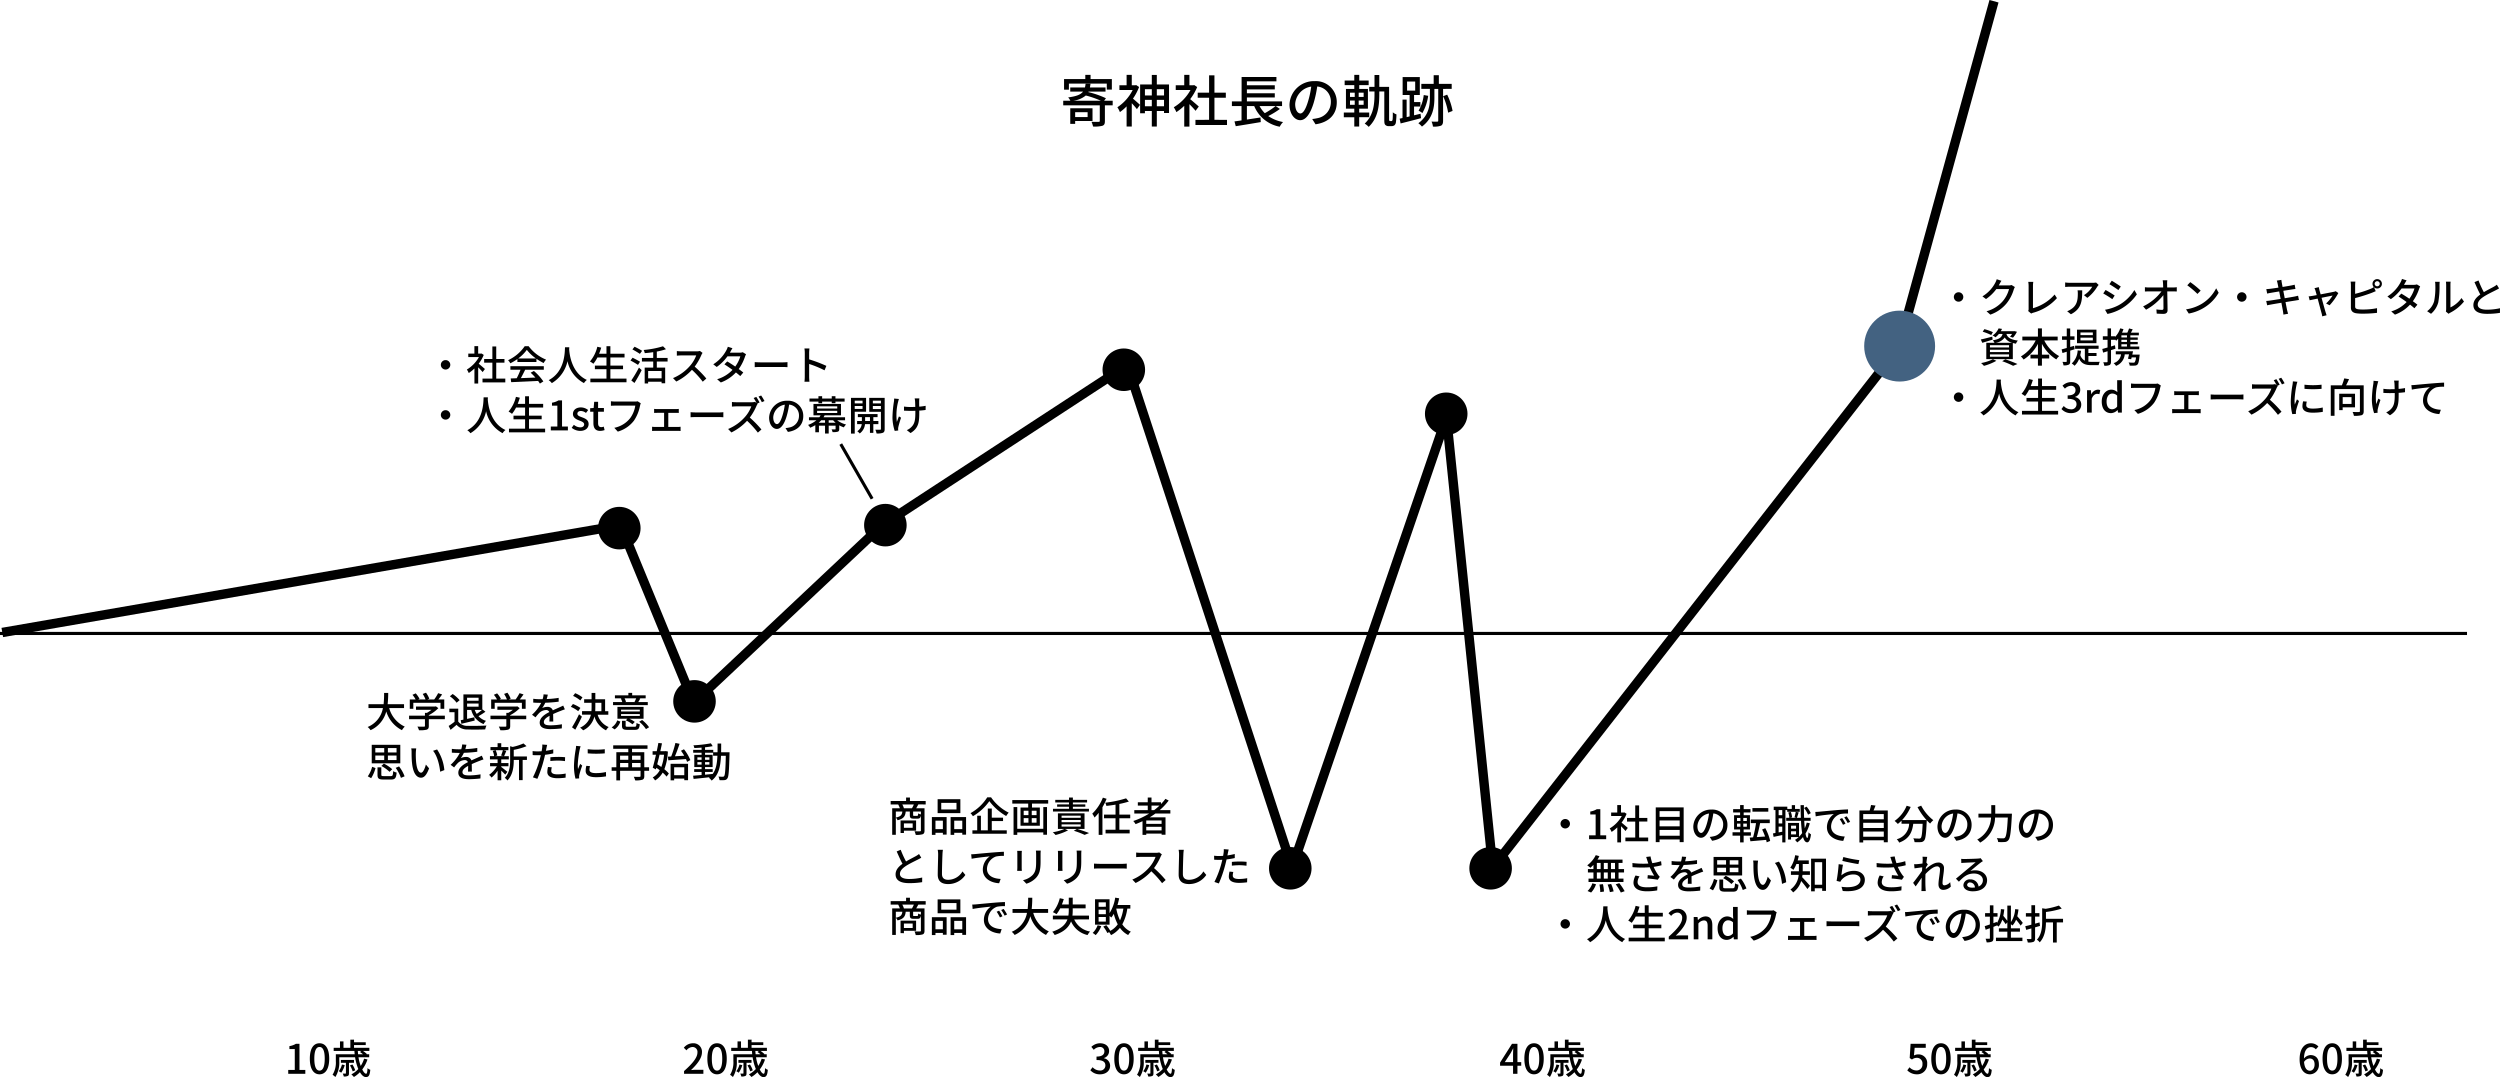 <svg xmlns="http://www.w3.org/2000/svg" width="798.665" height="344.091" viewBox="0 0 798.665 344.091">
  <g id="グループ_2262" data-name="グループ 2262" transform="translate(-238.437 -1983.461)">
    <path id="パス_3388" data-name="パス 3388" d="M6.5,8.552A1.508,1.508,0,1,0,8.008,10.06,1.509,1.509,0,0,0,6.5,8.552ZM20.189,4.886l-1.508-.494a5.763,5.763,0,0,1-.481,1.17,11.032,11.032,0,0,1-4.082,4.3l1.144.858a13.576,13.576,0,0,0,3.3-3.185H22.62a9.762,9.762,0,0,1-1.976,3.835,10.416,10.416,0,0,1-5.213,3.25L16.64,15.7a11.715,11.715,0,0,0,5.2-3.6,12.866,12.866,0,0,0,2.288-4.42,4.449,4.449,0,0,1,.364-.793l-1.066-.65a3.053,3.053,0,0,1-.975.13h-3.12c.065-.1.13-.221.182-.325C19.656,5.783,19.929,5.276,20.189,4.886Zm8.541,9.659.962.819a2.7,2.7,0,0,1,.65-.273,15.6,15.6,0,0,0,7.579-4.667L37.18,9.28a14.435,14.435,0,0,1-6.916,4.368V6.537a8.49,8.49,0,0,1,.1-1.3H28.756a7.693,7.693,0,0,1,.117,1.313v7.267A1.435,1.435,0,0,1,28.73,14.545ZM51.246,6.212l-.819-.767a6.69,6.69,0,0,1-1.079.091H42.081a11.65,11.65,0,0,1-1.534-.117V6.862c.559-.039,1.014-.078,1.534-.078h7.124a7.959,7.959,0,0,1-2.652,2.691l1.079.871a12.874,12.874,0,0,0,3.185-3.588C50.921,6.6,51.129,6.355,51.246,6.212ZM45.994,7.941H44.512a5.776,5.776,0,0,1,.078,1.04c0,2.158-.3,3.8-2.158,4.992a4.936,4.936,0,0,1-1.248.637l1.2.975C45.8,13.83,45.994,11.334,45.994,7.941Zm9.438-3.068-.741,1.118c.806.455,2.2,1.378,2.86,1.859l.767-1.118C57.707,6.29,56.238,5.328,55.432,4.873Zm-2.145,9.269.767,1.339a15.232,15.232,0,0,0,4.316-1.612,15.476,15.476,0,0,0,5.083-4.654L62.66,7.837a13.371,13.371,0,0,1-4.979,4.823A14.276,14.276,0,0,1,53.287,14.142Zm.169-6.318-.741,1.118a32.535,32.535,0,0,1,2.9,1.82L56.368,9.6C55.757,9.176,54.275,8.253,53.456,7.824ZM73.19,4.717H71.708A10,10,0,0,1,71.825,5.9c.013.312.026.7.039,1.131H67.327a10.2,10.2,0,0,1-1.3-.091V8.318q.644-.039,1.326-.039h3.965a15.852,15.852,0,0,1-5.863,4.784l.936,1.066a18.009,18.009,0,0,0,5.525-4.654c.026,1.586.039,3.211.039,4.186,0,.351-.13.52-.481.52a13.223,13.223,0,0,1-1.781-.143l.1,1.339c.689.039,1.443.078,2.158.078.871,0,1.313-.416,1.313-1.17-.013-1.677-.065-4.082-.1-6.006h1.9c.325,0,.793.013,1.144.026V6.94A10.461,10.461,0,0,1,75,7.031H73.138c0-.442-.013-.819-.013-1.131A7.221,7.221,0,0,1,73.19,4.717Zm7.319.6L79.56,6.329a28.2,28.2,0,0,1,3.25,2.756l1.027-1.053A27.28,27.28,0,0,0,80.509,5.315Zm-1.339,8.7.871,1.339a14.333,14.333,0,0,0,4.979-1.937,13.292,13.292,0,0,0,4.563-4.706L88.79,7.291a12.377,12.377,0,0,1-4.511,4.9A13.508,13.508,0,0,1,79.17,14.012Zm17.81-5.46a1.508,1.508,0,1,0,1.508,1.508A1.509,1.509,0,0,0,96.98,8.552ZM108.42,5.77c.039.182.13.65.26,1.3-1.183.182-2.262.338-2.743.39-.4.039-.767.065-1.131.091l.273,1.43c.416-.1.728-.169,1.118-.234.455-.078,1.534-.26,2.73-.455.143.754.3,1.586.455,2.392-1.4.221-2.73.429-3.367.52-.364.052-.91.117-1.235.13l.3,1.391c.286-.078.676-.156,1.209-.247.611-.117,1.924-.338,3.341-.572.221,1.209.416,2.184.468,2.509.078.39.117.806.182,1.274l1.495-.273c-.13-.39-.247-.845-.338-1.222-.078-.351-.26-1.326-.494-2.5,1.209-.195,2.353-.377,3.029-.481.494-.078.962-.169,1.261-.195l-.273-1.365c-.3.091-.728.182-1.222.286-.624.117-1.781.312-3.042.52-.156-.806-.312-1.638-.455-2.379,1.17-.182,2.262-.351,2.834-.442.364-.052.806-.117,1.04-.143l-.247-1.365c-.26.078-.663.169-1.066.247-.507.1-1.612.286-2.795.481-.13-.676-.221-1.17-.247-1.326-.065-.286-.1-.689-.143-.936l-1.456.234A7.406,7.406,0,0,1,108.42,5.77Zm13.156,1.144-1.391.338a3.569,3.569,0,0,1,.338.832c.078.273.221.767.39,1.378-.715.13-1.261.234-1.443.26-.416.065-.754.117-1.131.143l.312,1.248c.364-.078,1.391-.3,2.561-.533.481,1.82,1.066,4,1.248,4.641a6.258,6.258,0,0,1,.208,1.027l1.4-.351c-.091-.247-.234-.728-.312-.962-.195-.611-.793-2.782-1.3-4.615,1.638-.338,3.224-.65,3.536-.715A12.3,12.3,0,0,1,123.9,12.14l1.131.572A18.832,18.832,0,0,0,127.816,8.8l-.832-.585a2.822,2.822,0,0,1-.559.182c-.468.1-2.509.494-4.264.832-.169-.611-.312-1.118-.39-1.417C121.693,7.486,121.615,7.174,121.576,6.914Zm17.849-1.053a.813.813,0,1,1,1.625,0,.813.813,0,0,1-1.625,0Zm-.689,0a1.517,1.517,0,0,0,.429,1.053,6.883,6.883,0,0,1-1.235.624,35.7,35.7,0,0,1-4.745,1.521V6.342a11.8,11.8,0,0,1,.078-1.2h-1.521a7.759,7.759,0,0,1,.091,1.2v7.111c0,1.092.6,1.612,1.651,1.807a14.166,14.166,0,0,0,2.132.13,38.072,38.072,0,0,0,4.563-.26V13.635a21.711,21.711,0,0,1-4.485.429,11.21,11.21,0,0,1-1.625-.091c-.611-.13-.884-.286-.884-.91V10.411A50.251,50.251,0,0,0,138.4,8.773c.416-.156.936-.39,1.365-.559l-.546-1.261a1.514,1.514,0,0,0,1.027.4,1.5,1.5,0,1,0-1.508-1.495Zm10.894-1.1-1.482-.468a6.089,6.089,0,0,1-.494,1.17,11.921,11.921,0,0,1-4.16,4.433l1.1.858a14.723,14.723,0,0,0,3.432-3.406h4.108a10.655,10.655,0,0,1-1.625,3.276c-.871-.6-1.781-1.183-2.561-1.638l-.9.923c.754.481,1.69,1.118,2.587,1.768a11.053,11.053,0,0,1-4.914,2.99l1.183,1.04a12.383,12.383,0,0,0,4.823-3.211c.533.429,1.027.832,1.391,1.17l.962-1.144c-.4-.325-.91-.715-1.456-1.1a14.886,14.886,0,0,0,1.989-3.926,6.539,6.539,0,0,1,.351-.806l-1.053-.65a3.027,3.027,0,0,1-.975.143h-3.133c.052-.091.091-.169.143-.26C149.1,5.653,149.37,5.146,149.63,4.756Zm12.545,9.958.858.715a4.042,4.042,0,0,1,.494-.325,13.678,13.678,0,0,0,4.433-3.588l-.793-1.118a9.145,9.145,0,0,1-3.536,2.99V6.2a7.829,7.829,0,0,1,.065-1.04h-1.508a9.528,9.528,0,0,1,.078,1.04v7.7A3.749,3.749,0,0,1,162.175,14.714Zm-5.993-.117,1.248.832a7.3,7.3,0,0,0,2.314-3.64,28.479,28.479,0,0,0,.4-5.551,9.732,9.732,0,0,1,.065-1.04H158.7a4.051,4.051,0,0,1,.1,1.053,22.541,22.541,0,0,1-.377,5.187A6.017,6.017,0,0,1,156.182,14.6ZM172.6,4.782l-1.287.533c.611,1.391,1.261,2.86,1.859,3.952-1.326.936-2.21,2-2.21,3.38,0,2.08,1.846,2.8,4.355,2.8a24.819,24.819,0,0,0,4.134-.312l.013-1.482a19.367,19.367,0,0,1-4.2.468c-1.937,0-2.912-.6-2.912-1.612,0-.949.728-1.768,1.872-2.522,1.235-.806,2.964-1.612,3.822-2.054.416-.208.78-.4,1.118-.611l-.715-1.183a7.208,7.208,0,0,1-1.04.689c-.676.377-1.963,1.014-3.107,1.7A30.374,30.374,0,0,1,172.6,4.782ZM18.343,24.695a4.25,4.25,0,0,0,2.9-1.7,3.849,3.849,0,0,0,2.379,1.7Zm4.277,1.5h-6.1v-.728h6.1Zm0,1.469h-6.1v-.741h6.1Zm0,1.495h-6.1V28.4h6.1Zm-2.054-7.28c-.3,1.066-1.04,1.69-3.133,2.028a3.139,3.139,0,0,1,.533.793H15.353v5.226h8.476V24.76c.3.078.637.156,1,.221a3.39,3.39,0,0,1,.611-.988c-2.639-.351-3.367-1.183-3.653-2.119h1.794a6.233,6.233,0,0,1-.65.884l.949.3a8.216,8.216,0,0,0,1.261-1.885l-.806-.208L24.154,21H19.981a6.927,6.927,0,0,0,.4-.741l-1.092-.169a5.414,5.414,0,0,1-1.924,2.275,3.513,3.513,0,0,1,.91.585,6.222,6.222,0,0,0,1.1-1.079ZM17.459,21.3a16.03,16.03,0,0,0-2.717-.962l-.533.819a17.965,17.965,0,0,1,2.717,1.066Zm-.195,1.43c-1.339.351-2.717.715-3.666.91l.481,1.066c.962-.3,2.171-.65,3.3-1.027Zm.208,7.215a14.213,14.213,0,0,1-3.783,1.222,8.494,8.494,0,0,1,.91.9,17.221,17.221,0,0,0,3.978-1.612Zm2.964.637a26.275,26.275,0,0,1,3.484,1.469l1.391-.572a41.065,41.065,0,0,0-3.887-1.508Zm17.719-6.643V22.719H33.124V20.093H31.85v2.626H26.871v1.222h4.251a12.072,12.072,0,0,1-4.706,5.109,6.98,6.98,0,0,1,.858,1,13.207,13.207,0,0,0,4.576-5.018v3.458H29.471v1.222H31.85v2.3h1.274v-2.3h2.327V28.491H33.124V25.02a12.618,12.618,0,0,0,4.6,4.992,5.486,5.486,0,0,1,.91-1.066,11.55,11.55,0,0,1-4.771-5Zm11.232-1.69H45.435v-.845h3.952Zm0,1.677H45.435V23.07h3.952Zm1.157-3.419H44.33v4.316h6.214Zm-6.968,6.253-.169-1.092-1.248.364V23.746h1.378V22.628H42.159V20.119h-1.1v2.509H39.546v1.118h1.508v2.613c-.611.169-1.183.325-1.638.442l.273,1.17,1.365-.416v3.016c0,.182-.065.234-.221.234s-.624,0-1.144-.013a3.859,3.859,0,0,1,.325,1.118,3.683,3.683,0,0,0,1.69-.234c.338-.182.455-.507.455-1.105V27.2ZM47.97,28.92h2.6v-.962h-2.6V26.606h3.263v-.988H43.719v.988h3.12v3.8a2.944,2.944,0,0,1-1.456-1.794,13.467,13.467,0,0,0,.247-1.365l-1.092-.13A5.981,5.981,0,0,1,42.653,31.3a5.612,5.612,0,0,1,.9.728A5.642,5.642,0,0,0,45.019,29.8c.845,1.716,2.2,2.041,4,2.041h2.236a3.779,3.779,0,0,1,.338-1.066c-.494.013-2.171.013-2.535.013a7.471,7.471,0,0,1-1.092-.065Zm12.324-5.928H58.513v-.676h1.781Zm0,1.43H58.513v-.689h1.781Zm0,1.469H58.513v-.728h1.781Zm-3.848-.4-1.248.39V23.733h1.3v-.091a4.089,4.089,0,0,1,.351.39,7.442,7.442,0,0,0,.624-.65v3.38H64.22v-.871H61.373v-.728h2.366v-.741H61.373v-.689h2.366v-.741H61.373v-.676H64.09v-.858H61.555c.195-.338.39-.7.572-1.066l-1.17-.273a10.777,10.777,0,0,1-.546,1.339h-1.69a11.846,11.846,0,0,0,.455-1.118l-1.04-.26A7.123,7.123,0,0,1,56.5,22.823v-.208H55.2V20.106H54.093v2.509H52.585v1.118h1.508V26.2c-.637.182-1.222.351-1.69.468l.273,1.17,1.417-.442v3.289c0,.182-.065.221-.234.221-.143.013-.624.013-1.144,0a3.859,3.859,0,0,1,.325,1.118,3.878,3.878,0,0,0,1.69-.221c.351-.195.468-.52.468-1.118v-3.64c.468-.143.949-.3,1.417-.455ZM62,28.478c.078-.364.156-.728.234-1.079H56.719v.975H58.4a3.308,3.308,0,0,1-2.379,2.821,4.044,4.044,0,0,1,.78.871,4.331,4.331,0,0,0,2.782-3.692h1.378c-.117.507-.247,1.014-.351,1.417l1.027.156c.052-.169.1-.377.156-.585h1.378a3.241,3.241,0,0,1-.429,1.586.622.622,0,0,1-.442.1c-.247,0-.871-.013-1.482-.065a2.188,2.188,0,0,1,.338,1,12.608,12.608,0,0,0,1.586,0,1.285,1.285,0,0,0,.9-.325c.312-.325.494-1.079.663-2.743.026-.156.052-.442.052-.442ZM6.5,40.552A1.508,1.508,0,1,0,8.008,42.06,1.509,1.509,0,0,0,6.5,40.552Zm12.155-4.108c-.091,1.716-.013,7.748-5.213,10.517a4.138,4.138,0,0,1,1,.949,10.791,10.791,0,0,0,5.005-7.02A10.42,10.42,0,0,0,24.713,47.9a3.916,3.916,0,0,1,.923-1.014c-4.862-2.236-5.538-8.073-5.655-9.8.026-.234.026-.455.039-.637Zm14.5,10.01v-2.99h4.043V42.307H33.15v-2.6h4.524V38.524H33.15V36.106H31.9v2.418H29.549c.247-.624.481-1.287.676-1.95l-1.248-.286a11.223,11.223,0,0,1-2.353,4.706,7.742,7.742,0,0,1,1.1.728,11.224,11.224,0,0,0,1.287-2.015H31.9v2.6H28.2v1.157h3.7v2.99H26.754v1.17H38.3v-1.17Zm9.334.715c1.755,0,3.2-1.014,3.2-2.743a2.423,2.423,0,0,0-1.976-2.392v-.065a2.313,2.313,0,0,0,1.651-2.249c0-1.573-1.209-2.47-2.925-2.47a4.032,4.032,0,0,0-2.743,1.157l.78.936a2.787,2.787,0,0,1,1.911-.9,1.33,1.33,0,0,1,1.469,1.378c0,.962-.624,1.677-2.509,1.677v1.1c2.158,0,2.834.689,2.834,1.742a1.609,1.609,0,0,1-1.82,1.6,3.092,3.092,0,0,1-2.262-1.053l-.728.962A3.971,3.971,0,0,0,42.484,47.169ZM47.541,47h1.495V42.541c.442-1.131,1.144-1.534,1.729-1.534a2.115,2.115,0,0,1,.715.117l.273-1.3a1.779,1.779,0,0,0-.806-.156,2.472,2.472,0,0,0-2.028,1.469H48.88l-.117-1.287H47.541Zm7.644.169a3,3,0,0,0,2.08-.975h.052l.117.806h1.222V36.639H57.161v2.652l.065,1.183a2.758,2.758,0,0,0-1.924-.806c-1.6,0-3.068,1.443-3.068,3.757C52.234,45.8,53.391,47.169,55.185,47.169Zm.351-1.235c-1.118,0-1.755-.9-1.755-2.522,0-1.547.806-2.5,1.807-2.5a2.242,2.242,0,0,1,1.573.65v3.5A2.1,2.1,0,0,1,55.536,45.934Zm15.587-7.579-1-.65a3.313,3.313,0,0,1-.832.091H62.985a11.659,11.659,0,0,1-1.4-.1v1.456c.325-.026.845-.052,1.4-.052h6.383a8.977,8.977,0,0,1-1.625,3.991,8.576,8.576,0,0,1-5.083,3.094L63.778,47.4a10.018,10.018,0,0,0,5.174-3.523,12.888,12.888,0,0,0,1.937-4.771A3.949,3.949,0,0,1,71.123,38.355Zm4.264,1.781v1.3c.273-.026.715-.039.949-.039h2.236v4.511H75.725a8.591,8.591,0,0,1-.988-.065v1.365a8.685,8.685,0,0,1,.988-.052h7.189a7.9,7.9,0,0,1,.923.052V45.843a6.414,6.414,0,0,1-.923.065h-3V41.4h2.4c.286,0,.65.013.949.039v-1.3a7.419,7.419,0,0,1-.949.065h-5.98A8.32,8.32,0,0,1,75.387,40.136ZM87.035,41.2v1.612c.442-.039,1.222-.065,1.937-.065h7.072c.572,0,1.17.052,1.456.065V41.2c-.325.026-.832.078-1.456.078H88.972C88.27,41.28,87.464,41.228,87.035,41.2Zm20.995-4.888-.845.351a14.936,14.936,0,0,1,.936,1.612l-.507-.39a3.943,3.943,0,0,1-1.131.13H101.66c-.4,0-1.157-.039-1.417-.078v1.469c.208-.013.91-.078,1.417-.078h4.771a10.7,10.7,0,0,1-2.067,3.432,14.581,14.581,0,0,1-5.343,3.8l1.053,1.1a17.024,17.024,0,0,0,5.005-3.731,29.985,29.985,0,0,1,3.445,3.783l1.144-1A34.553,34.553,0,0,0,105.95,42.9a18.13,18.13,0,0,0,2.132-3.7,3.921,3.921,0,0,1,.377-.676l-.13-.1.741-.325A18.051,18.051,0,0,0,108.03,36.314Zm1.547-.455-.832.351A14.418,14.418,0,0,1,109.8,38l.845-.377A17.259,17.259,0,0,0,109.577,35.859ZM117,38.082l.013,1.326a33.133,33.133,0,0,0,5.447,0V38.082A23.956,23.956,0,0,1,117,38.082Zm.741,5.408-1.17-.1a6.585,6.585,0,0,0-.221,1.6c0,1.261,1.014,2.028,3.224,2.028a17.836,17.836,0,0,0,3.289-.26l-.026-1.391a13.96,13.96,0,0,1-3.237.351c-1.573,0-2.028-.481-2.028-1.066A4.516,4.516,0,0,1,117.741,43.49Zm-3-6.344-1.443-.13a9.449,9.449,0,0,1-.117,1.079,37.515,37.515,0,0,0-.559,5.187,16.52,16.52,0,0,0,.481,4.2l1.183-.078c-.013-.156-.026-.351-.026-.481a2.541,2.541,0,0,1,.065-.6c.13-.65.585-2.041.923-3.029l-.65-.52c-.208.481-.468,1.118-.689,1.651a12.829,12.829,0,0,1-.078-1.391,31.177,31.177,0,0,1,.637-4.9A9.323,9.323,0,0,1,114.738,37.146Zm17.29,4.9v2.184h-2.821V42.047Zm1.118,3.263V40.981H128.1V46.22h1.1v-.91Zm2.769-7.02h-5.629c.325-.6.663-1.313.949-1.976l-1.534-.247a16.621,16.621,0,0,1-.754,2.223H125.4v9.724h1.2V39.473h8.112v7.046c0,.221-.078.286-.338.3s-1.144.013-2-.026a4.615,4.615,0,0,1,.416,1.235,8.461,8.461,0,0,0,2.483-.208c.481-.208.65-.585.65-1.287Zm11.206-1.508h-1.508a7.806,7.806,0,0,1,.13.819c.026.338.052,1.118.065,1.911-.533.013-1.066.026-1.56.026a14.1,14.1,0,0,1-2.041-.143v1.313c.6.026,1.456.065,2.054.065.507,0,1.04-.013,1.573-.026v.429c0,2.366-.143,3.705-1.352,4.836a4.242,4.242,0,0,1-1.378.91l1.2.936c2.678-1.638,2.782-3.653,2.782-6.669v-.507c.754-.039,1.469-.117,2.028-.195l.013-1.326a19.336,19.336,0,0,1-2.054.273c-.013-.78-.026-1.547-.013-1.833A7.226,7.226,0,0,1,147.121,36.782Zm-6.539.195-1.521-.143a6.57,6.57,0,0,1-.065.975,35.627,35.627,0,0,0-.468,5.2,14.377,14.377,0,0,0,.715,4.16l1.131-.13c-.013-.156-.039-.351-.039-.481a3.77,3.77,0,0,1,.065-.611c.156-.676.52-2,.871-2.99l-.676-.429c-.221.572-.494,1.3-.663,1.781a17.182,17.182,0,0,1,.39-6.4C140.387,37.666,140.491,37.25,140.582,36.977Zm10.569,1.248.143,1.43c1.443-.312,4.472-.624,5.785-.767a5.235,5.235,0,0,0-2.21,4.225c0,2.873,2.665,4.238,5.213,4.355l.481-1.378c-2.158-.091-4.368-.884-4.368-3.25a4.31,4.31,0,0,1,2.886-3.913,11.6,11.6,0,0,1,2.522-.195V37.419c-.9.039-2.2.117-3.588.234-2.392.195-4.706.416-5.655.507C152.113,38.186,151.658,38.212,151.151,38.225Z" transform="translate(857.637 2068.275)"/>
    <path id="パス_3384" data-name="パス 3384" d="M6.5-6.448A1.509,1.509,0,0,0,4.992-4.94,1.509,1.509,0,0,0,6.5-3.432,1.509,1.509,0,0,0,8.008-4.94,1.509,1.509,0,0,0,6.5-6.448ZM19.071-3.6c-.3-.273-1.378-1.209-1.989-1.7a12.013,12.013,0,0,0,1.612-2.8l-.676-.455-.208.039h-.9v-2.392h-1.2v2.392H13.754v1.1H17.16A10.714,10.714,0,0,1,13.3-3.432a5.709,5.709,0,0,1,.6,1.118,11.454,11.454,0,0,0,1.82-1.456v4.8h1.2V-4.147c.533.533,1.118,1.157,1.417,1.534ZM22.685-.533v-5.1h2.626V-6.8H22.685v-4H21.45v4H18.824v1.17H21.45v5.1H18.3v1.2h7.28v-1.2Zm7.007-6.435a12.624,12.624,0,0,0,2.769-2.756,13.018,13.018,0,0,0,2.925,2.756ZM29.445-5.85h6.084V-6.864a16.312,16.312,0,0,0,2.3,1.352A5.885,5.885,0,0,1,38.6-6.6a13.068,13.068,0,0,1-5.564-4.29H31.785a13.147,13.147,0,0,1-5.317,4.472,4.4,4.4,0,0,1,.715.988,16,16,0,0,0,2.262-1.352ZM27.209-3.367h3.224A22.136,22.136,0,0,1,29.224-.65L27.3-.585,27.456.6c2.21-.091,5.512-.234,8.606-.39a8.872,8.872,0,0,1,.572.845l1.1-.689a16.543,16.543,0,0,0-3.016-3.341l-1.04.559A18.952,18.952,0,0,1,35.191-.871c-1.586.065-3.2.13-4.641.182.468-.832.949-1.807,1.378-2.678h5.954V-4.5H27.209Zm17.446-7.189c-.091,1.716-.013,7.748-5.213,10.517a4.138,4.138,0,0,1,1,.949,10.791,10.791,0,0,0,5-7.02A10.42,10.42,0,0,0,50.713.9a3.916,3.916,0,0,1,.923-1.014c-4.862-2.236-5.538-8.073-5.655-9.8.026-.234.026-.455.039-.637ZM59.15-.546v-2.99h4.043V-4.693H59.15v-2.6h4.524V-8.476H59.15v-2.418H57.9v2.418H55.549c.247-.624.481-1.287.676-1.95l-1.248-.286a11.223,11.223,0,0,1-2.353,4.706,7.742,7.742,0,0,1,1.1.728,11.224,11.224,0,0,0,1.287-2.015H57.9v2.6H54.2v1.157H57.9v2.99H52.754V.624H64.3V-.546ZM69.29-9.412a27.078,27.078,0,0,0-2.418-1.313l-.676.858c.767.429,1.846,1.053,2.379,1.43Zm-.663,3.484c-.546-.351-1.651-.923-2.392-1.287l-.663.9c.78.4,1.859,1.027,2.392,1.391ZM66.846.858c.767-1.209,1.638-2.769,2.3-4.108l-.871-.806A38.553,38.553,0,0,1,65.832.052ZM75.517-.624h-4.3v-2.34h4.3ZM77.428-5.98V-7.137H73.983V-9.178a17.37,17.37,0,0,0,2.925-.754l-.949-.936a29.616,29.616,0,0,1-6.175,1.183,4.269,4.269,0,0,1,.351,1.014c.858-.065,1.794-.169,2.7-.312v1.846H69.225V-5.98h3.614v1.924h-2.73v5.07h1.1V.468h4.3V.949h1.144V-4.056H73.983V-5.98ZM88.6-8.749l-.845-.624a3.943,3.943,0,0,1-1.131.13H81.8a13.909,13.909,0,0,1-1.417-.091v1.469c.208-.013.91-.078,1.417-.078h4.771A10.7,10.7,0,0,1,84.5-4.511,14.607,14.607,0,0,1,79.157-.7L80.21.4a17.066,17.066,0,0,0,5-3.744A29.175,29.175,0,0,1,88.66.455L89.8-.559a34.553,34.553,0,0,0-3.718-3.809,17.793,17.793,0,0,0,2.132-3.7A4.487,4.487,0,0,1,88.6-8.749Zm9.555-1.495-1.482-.468a6.089,6.089,0,0,1-.494,1.17,11.921,11.921,0,0,1-4.16,4.433l1.105.858a14.723,14.723,0,0,0,3.432-3.406h4.108a10.655,10.655,0,0,1-1.625,3.276c-.871-.6-1.781-1.183-2.561-1.638l-.9.923c.754.481,1.69,1.118,2.587,1.768a11.053,11.053,0,0,1-4.914,2.99L94.432.7a12.383,12.383,0,0,0,4.823-3.211c.533.429,1.027.832,1.391,1.17l.962-1.144c-.4-.325-.91-.715-1.456-1.1a14.885,14.885,0,0,0,1.989-3.926,6.542,6.542,0,0,1,.351-.806l-1.053-.65a3.027,3.027,0,0,1-.975.143H97.331c.052-.091.091-.169.143-.26C97.617-9.347,97.89-9.854,98.15-10.244ZM105.261-5.8v1.612c.442-.039,1.222-.065,1.937-.065h7.072c.572,0,1.17.052,1.456.065V-5.8c-.325.026-.832.078-1.456.078H107.2C106.5-5.72,105.69-5.772,105.261-5.8Zm15.99,4.6a13.61,13.61,0,0,1-.1,1.664h1.6a15.231,15.231,0,0,1-.1-1.664V-5.213a34.039,34.039,0,0,1,4.914,2.028l.585-1.417a44.066,44.066,0,0,0-5.5-2.08V-8.71c0-.455.052-1.027.091-1.456h-1.6a9.411,9.411,0,0,1,.117,1.456ZM6.5,9.552A1.508,1.508,0,1,0,8.008,11.06,1.509,1.509,0,0,0,6.5,9.552ZM18.655,5.444c-.091,1.716-.013,7.748-5.213,10.517a4.138,4.138,0,0,1,1,.949,10.791,10.791,0,0,0,5.005-7.02A10.42,10.42,0,0,0,24.713,16.9a3.916,3.916,0,0,1,.923-1.014c-4.862-2.236-5.538-8.073-5.655-9.8.026-.234.026-.455.039-.637Zm14.5,10.01v-2.99h4.043V11.307H33.15v-2.6h4.524V7.524H33.15V5.106H31.9V7.524H29.549c.247-.624.481-1.287.676-1.95l-1.248-.286a11.223,11.223,0,0,1-2.353,4.706,7.742,7.742,0,0,1,1.1.728,11.224,11.224,0,0,0,1.287-2.015H31.9v2.6H28.2v1.157h3.7v2.99H26.754v1.17H38.3v-1.17ZM40.118,16h5.46V14.765H43.706V6.419H42.575a5.627,5.627,0,0,1-2.08.741v.949h1.716v6.656H40.118Zm9.36.169c1.768,0,2.717-.975,2.717-2.171,0-1.352-1.1-1.794-2.106-2.171-.78-.286-1.482-.52-1.482-1.131,0-.494.364-.884,1.157-.884a2.671,2.671,0,0,1,1.586.624l.7-.923a3.726,3.726,0,0,0-2.314-.845c-1.586,0-2.548.9-2.548,2.093s1.053,1.716,2.015,2.08c.767.3,1.573.585,1.573,1.235,0,.546-.4.962-1.261.962a3.24,3.24,0,0,1-2.028-.819l-.7.962A4.428,4.428,0,0,0,49.478,16.169Zm6.422,0a4.575,4.575,0,0,0,1.4-.26L57.031,14.8a2.132,2.132,0,0,1-.767.169c-.741,0-1.04-.442-1.04-1.3V10.046h1.859V8.85H55.224V6.874H53.976L53.807,8.85l-1.118.078v1.118h1.04V13.66C53.729,15.168,54.288,16.169,55.9,16.169ZM68.861,7.355l-1-.65a3.313,3.313,0,0,1-.832.091H60.723a11.659,11.659,0,0,1-1.4-.1V8.148c.325-.026.845-.052,1.4-.052h6.383a8.977,8.977,0,0,1-1.625,3.991A8.576,8.576,0,0,1,60.4,15.181L61.516,16.4A10.018,10.018,0,0,0,66.69,12.88a12.888,12.888,0,0,0,1.937-4.771A3.95,3.95,0,0,1,68.861,7.355Zm4.264,1.781v1.3c.273-.026.715-.039.949-.039H76.31v4.511H73.463a8.592,8.592,0,0,1-.988-.065v1.365a8.686,8.686,0,0,1,.988-.052h7.189a7.9,7.9,0,0,1,.923.052V14.843a6.415,6.415,0,0,1-.923.065h-3V10.4h2.4c.286,0,.65.013.949.039v-1.3a7.418,7.418,0,0,1-.949.065h-5.98A8.32,8.32,0,0,1,73.125,9.136ZM84.773,10.2v1.612c.442-.039,1.222-.065,1.937-.065h7.072c.572,0,1.17.052,1.456.065V10.2c-.325.026-.832.078-1.456.078H86.71C86.008,10.28,85.2,10.228,84.773,10.2Zm20.995-4.888-.845.351a14.937,14.937,0,0,1,.936,1.612l-.507-.39a3.943,3.943,0,0,1-1.131.13H99.4c-.4,0-1.157-.039-1.417-.078V8.408c.208-.013.91-.078,1.417-.078h4.771a10.7,10.7,0,0,1-2.067,3.432,14.581,14.581,0,0,1-5.343,3.8l1.053,1.105a17.024,17.024,0,0,0,5.005-3.731,29.985,29.985,0,0,1,3.445,3.783l1.144-1a34.554,34.554,0,0,0-3.718-3.809A18.13,18.13,0,0,0,105.82,8.2a3.921,3.921,0,0,1,.377-.676l-.13-.1.741-.325A18.052,18.052,0,0,0,105.768,5.314Zm1.547-.455-.832.351A14.417,14.417,0,0,1,107.536,7l.845-.377A17.257,17.257,0,0,0,107.315,4.859Zm13.455,6.578a4.812,4.812,0,0,0-5.1-4.9,5.635,5.635,0,0,0-5.811,5.408c0,2.171,1.183,3.6,2.47,3.6s2.366-1.469,3.146-4.121a25.886,25.886,0,0,0,.78-3.653A3.456,3.456,0,0,1,119.4,11.4a3.739,3.739,0,0,1-3.146,3.692,8.035,8.035,0,0,1-1.157.182l.767,1.222C119.028,16.039,120.77,14.167,120.77,11.437Zm-9.594.377a4.346,4.346,0,0,1,3.7-4.017,20.7,20.7,0,0,1-.715,3.354c-.6,2-1.209,2.847-1.794,2.847C111.813,14,111.176,13.309,111.176,11.814Zm14.443-4.459H126.8V6.809h3.068v.52h1.183v-.52h2.925V5.834h-2.925V5.093H129.87v.741H126.8V5.093h-1.183v.741h-2.86v.975h2.86Zm3.276,5.421h1.417a7.364,7.364,0,0,0,.78.78h-2.2Zm-3.2.78a6.573,6.573,0,0,0,.806-.78h1.222v.78Zm-.507-3.809h6.435v.7H125.19Zm0-1.417h6.435v.689H125.19Zm8.931,4.446v-.962h-6.877a5.71,5.71,0,0,0,.351-.611h5.226V7.563h-8.788V11.2h2.275a5.488,5.488,0,0,1-.4.611H122.59v.962h2.379a8.974,8.974,0,0,1-2.678,1.495,2.813,2.813,0,0,1,.676.884,11.491,11.491,0,0,0,1.651-.819V16.6h1.157V14.505h1.95v2.509h1.17V14.505h2.2v1.027c0,.117-.039.156-.195.156a10.5,10.5,0,0,1-1.079-.013,4.2,4.2,0,0,1,.312.884,5.218,5.218,0,0,0,1.677-.143c.351-.143.455-.377.455-.884V14.388a8.163,8.163,0,0,0,1.469.65,4.022,4.022,0,0,1,.715-.9,8.155,8.155,0,0,1-2.847-1.365Zm5.59-6.266v.871h-2.5V6.51Zm-2.5,2.652V8.213h2.5v.949Zm3.627.884V5.613h-4.823V17.027h1.2V10.046ZM140.53,13V11.762h1.547V13Zm4.238,1V13h-1.612V11.762h1.352V10.8h-6.3v.962h1.287V13h-1.521v1h1.482a3.149,3.149,0,0,1-1.43,2.275,4.115,4.115,0,0,1,.78.715A4.188,4.188,0,0,0,140.5,14h1.573v2.795h1.079V14ZM143,9.188V8.213h2.574v.975Zm2.574-2.678v.871H143V6.51Zm1.2-.9h-4.927v4.459h3.731v5.46c0,.2-.065.26-.26.273s-.871,0-1.534-.013a3.9,3.9,0,0,1,.39,1.2,5.116,5.116,0,0,0,2.041-.221c.429-.208.559-.559.559-1.222Zm11.089.169h-1.508a7.805,7.805,0,0,1,.13.819c.026.338.052,1.118.065,1.911-.533.013-1.066.026-1.56.026a14.1,14.1,0,0,1-2.041-.143V9.708c.6.026,1.456.065,2.054.065.507,0,1.04-.013,1.573-.026v.429c0,2.366-.143,3.705-1.352,4.836a4.242,4.242,0,0,1-1.378.91l1.2.936c2.678-1.638,2.782-3.653,2.782-6.669V9.682c.754-.039,1.469-.117,2.028-.2l.013-1.326a19.337,19.337,0,0,1-2.054.273c-.013-.78-.026-1.547-.013-1.833A7.226,7.226,0,0,1,157.859,5.782Zm-6.539.195L149.8,5.834a6.57,6.57,0,0,1-.065.975,35.627,35.627,0,0,0-.468,5.2,14.377,14.377,0,0,0,.715,4.16l1.131-.13c-.013-.156-.039-.351-.039-.481a3.77,3.77,0,0,1,.065-.611c.156-.676.52-2,.871-2.99l-.676-.429c-.221.572-.494,1.3-.663,1.781a17.182,17.182,0,0,1,.39-6.4C151.125,6.666,151.229,6.25,151.32,5.977Z" transform="translate(374.283 2104.949)"/>
    <path id="パス_3386" data-name="パス 3386" d="M7.943-2.652v1.417h-2.8V-2.652ZM9.035-.325v-3.25H4.069v4H5.148V-.325ZM5.148-7.475A6.367,6.367,0,0,0,4.628-8.7H8.32a9.674,9.674,0,0,1-.6,1.222Zm5.421,1.963A2.3,2.3,0,0,1,9.7-5.85c-.039.7-.091.793-.338.793H8.424c-.3,0-.338-.026-.338-.286V-6.422h2.483Zm-8.008-.91h2.08c-.117,1.079-.52,1.6-2.08,1.911ZM12.1-8.7V-9.8H7.072v-1.1H5.837v1.1H.91v1.1H3.315a7.25,7.25,0,0,1,.533,1.222H1.4V1H2.561V-4.485a2.43,2.43,0,0,1,.546.832C5.031-4.108,5.564-4.914,5.72-6.422H7.033V-5.33c0,.91.234,1.17,1.248,1.17H9.49c.663,0,.949-.221,1.079-1.053V-.39c0,.195-.065.26-.3.273S9.3-.1,8.515-.143a4.633,4.633,0,0,1,.4,1.17A6.843,6.843,0,0,0,11.141.819c.455-.195.585-.559.585-1.2v-7.1H9.061c.221-.351.442-.767.689-1.222Zm9.841,1.612H17.069V-9.2h4.875Zm1.235-3.276H15.912v4.433h7.267ZM17.589-3.51v2.7H15.223v-2.7Zm-3.51,4.537h1.144V.351h2.366V.936h1.2v-5.6H14.079ZM21.216-.806v-2.7H23.79v2.7ZM20.059-4.667V1.027h1.157V.351H23.79V.962H25V-4.667Zm11.7-6.292a14.764,14.764,0,0,1-5.343,5.044,5.259,5.259,0,0,1,.767.975,16.659,16.659,0,0,0,5.252-4.81,17.961,17.961,0,0,0,5.382,4.758,5.832,5.832,0,0,1,.806-1.079,15.072,15.072,0,0,1-5.629-4.888ZM33.215-3.38h3.6V-4.472h-3.6V-7.384H31.941V-.429h-2.2V-5.1H28.561V-.429H27.027V.663H38V-.429H33.215ZM49.673-.91h-8.32V-7.865H40.17V1.014h1.183V.234h8.32V.988h1.183V-7.865H49.673ZM47.515-5.278H45.981V-6.695h1.534Zm0,2.392H45.981v-1.43h1.534Zm-4.108-1.43h1.521v1.43H43.407Zm0-2.379h1.521v1.417H43.407Zm-3.64-3.393V-8.97H44.85V-7.7H42.393v5.811h6.175V-7.7H46.059V-8.97h5.174v-1.118ZM64.259-7.306H59.124v-.65H63.1V-8.71H59.124v-.611h4.537v-.832H59.124v-.754H57.889v.754H53.495v.832h4.394v.611h-3.8v.754h3.8v.65H52.767v.871H64.259ZM55.51-2.327h6.11v.715H55.51Zm0-1.391h6.11v.7H55.51Zm0-1.4h6.11v.689H55.51ZM62.842-.871V-5.863h-8.5V-.871h2.08A15.609,15.609,0,0,1,52.7.182a6.311,6.311,0,0,1,.884.884A17.724,17.724,0,0,0,57.577-.416l-.988-.455h3.822l-1,.585a25.624,25.624,0,0,1,3.458,1.313L64.3.442c-.91-.377-2.457-.9-3.822-1.313Zm5.863-10a14.407,14.407,0,0,1-3.393,5.122,7.281,7.281,0,0,1,.728,1.235,14.061,14.061,0,0,0,1.326-1.508V1.014h1.2V-7.8a20.8,20.8,0,0,0,1.326-2.7ZM77.441-4.29V-5.46H73.97V-8.853A26.269,26.269,0,0,0,77-9.62l-.884-1.027a35.158,35.158,0,0,1-6.656,1.391,4.628,4.628,0,0,1,.364,1.027c.936-.1,1.937-.234,2.925-.4V-5.46H69.069v1.17h3.679V-.611H69.563V.546h7.7V-.611H73.97V-4.29Zm6.8-2.587V-8.333h2.548a18.566,18.566,0,0,1-1.7,1.456ZM87.464-2.5h-4.9V-3.575h4.9ZM82.563-.4V-1.547h4.9V-.4Zm7.7-5.4V-6.877H86.853a18.8,18.8,0,0,0,2.873-3.068l-1.04-.546a14.239,14.239,0,0,1-1.417,1.677v-.572H84.24v-1.521h-1.2v1.521H79.872v1.053h3.172v1.456h-4.3V-5.8H83.5a23.331,23.331,0,0,1-5.083,2.392,6.628,6.628,0,0,1,.741,1c.741-.286,1.482-.6,2.21-.936V1.027h1.2v-.4h4.9V.975h1.248V-4.576H83.668c.624-.39,1.235-.78,1.82-1.222ZM4.121,5.782l-1.287.533c.611,1.391,1.261,2.86,1.859,3.952-1.326.936-2.21,2-2.21,3.38,0,2.08,1.846,2.795,4.355,2.795a24.819,24.819,0,0,0,4.134-.312l.013-1.482a19.367,19.367,0,0,1-4.2.468c-1.937,0-2.912-.6-2.912-1.612,0-.949.728-1.768,1.872-2.522C6.981,10.176,8.71,9.37,9.568,8.928c.416-.208.78-.4,1.118-.611L9.971,7.134a7.208,7.208,0,0,1-1.04.689c-.676.377-1.963,1.014-3.107,1.7A30.374,30.374,0,0,1,4.121,5.782ZM17.6,5.8l-1.664-.013a7.523,7.523,0,0,1,.143,1.508c0,1.248-.13,4.6-.13,6.448,0,2.158,1.326,3,3.3,3a6.6,6.6,0,0,0,5.525-2.912L23.855,12.7a5.327,5.327,0,0,1-4.576,2.678c-1.131,0-1.976-.468-1.976-1.846,0-1.794.091-4.8.156-6.24A11.857,11.857,0,0,1,17.6,5.8Zm9.035,1.43.143,1.43c1.443-.312,4.472-.624,5.785-.767a5.235,5.235,0,0,0-2.21,4.225c0,2.873,2.665,4.238,5.213,4.355l.481-1.378c-2.158-.091-4.368-.884-4.368-3.25a4.31,4.31,0,0,1,2.886-3.913,11.6,11.6,0,0,1,2.522-.195V6.419c-.9.039-2.2.117-3.588.234-2.392.195-4.706.416-5.655.507C27.6,7.186,27.144,7.212,26.637,7.225ZM48.854,6.042H47.307a10.051,10.051,0,0,1,.078,1.2V9.474c0,2.275-.169,3.289-1.079,4.329a6.064,6.064,0,0,1-3.12,1.69l1.079,1.131a7.1,7.1,0,0,0,3.107-1.9c.962-1.092,1.43-2.2,1.43-5.174V7.238C48.8,6.77,48.828,6.38,48.854,6.042Zm-6.032.1H41.327a8.4,8.4,0,0,1,.052.962v4.355c0,.377-.039.832-.052,1.053h1.495c-.026-.26-.052-.715-.052-1.053V7.108C42.77,6.744,42.8,6.419,42.822,6.146Zm19.032-.1H60.307a10.051,10.051,0,0,1,.078,1.2V9.474c0,2.275-.169,3.289-1.079,4.329a6.064,6.064,0,0,1-3.12,1.69l1.079,1.131a7.1,7.1,0,0,0,3.107-1.9c.962-1.092,1.43-2.2,1.43-5.174V7.238C61.8,6.77,61.828,6.38,61.854,6.042Zm-6.032.1H54.327a8.4,8.4,0,0,1,.052.962v4.355c0,.377-.039.832-.052,1.053h1.495c-.026-.26-.052-.715-.052-1.053V7.108C55.77,6.744,55.8,6.419,55.822,6.146ZM65.871,10.2v1.612c.442-.039,1.222-.065,1.937-.065H74.88c.572,0,1.17.052,1.456.065V10.2c-.325.026-.832.078-1.456.078H67.808C67.106,10.28,66.3,10.228,65.871,10.2ZM87.555,7.251l-.845-.624a3.943,3.943,0,0,1-1.131.13H80.756a13.909,13.909,0,0,1-1.417-.091V8.135c.208-.013.91-.078,1.417-.078h4.771a10.7,10.7,0,0,1-2.067,3.432A14.607,14.607,0,0,1,78.117,15.3l1.053,1.1a17.066,17.066,0,0,0,5.005-3.744,29.174,29.174,0,0,1,3.445,3.8l1.144-1.014a34.553,34.553,0,0,0-3.718-3.809,17.793,17.793,0,0,0,2.132-3.7A4.487,4.487,0,0,1,87.555,7.251ZM94.562,5.8,92.9,5.782a7.523,7.523,0,0,1,.143,1.508c0,1.248-.13,4.6-.13,6.448,0,2.158,1.326,3,3.3,3a6.6,6.6,0,0,0,5.525-2.912l-.923-1.131a5.327,5.327,0,0,1-4.576,2.678c-1.131,0-1.976-.468-1.976-1.846,0-1.794.091-4.8.156-6.24A11.858,11.858,0,0,1,94.562,5.8Zm15.808,7.072-1.209-.117a7.64,7.64,0,0,0-.221,1.625c0,1.287,1.144,1.976,3.263,1.976a20.073,20.073,0,0,0,2.574-.182l.039-1.313a14.691,14.691,0,0,1-2.6.26c-1.664,0-2.015-.533-2.015-1.118A4.773,4.773,0,0,1,110.37,12.867ZM108.888,5.7l-1.56-.117a5.319,5.319,0,0,1-.052,1.17c-.026.247-.091.585-.156.975-.455.039-.9.052-1.3.052a12.25,12.25,0,0,1-1.586-.1l.026,1.274c.468.039.949.052,1.547.052.325,0,.676-.013,1.053-.026-.1.429-.208.858-.312,1.261a30.068,30.068,0,0,1-2.21,5.824l1.417.481a39.271,39.271,0,0,0,2.054-5.98c.143-.546.286-1.144.416-1.7a23.293,23.293,0,0,0,2.613-.442V7.134a22.81,22.81,0,0,1-2.353.455c.065-.286.117-.546.156-.767C108.693,6.562,108.81,6.029,108.888,5.7Zm1.027,3.952v1.209a21.878,21.878,0,0,1,2.457-.143,16.428,16.428,0,0,1,2.21.169l.039-1.248a22.035,22.035,0,0,0-2.275-.1C111.514,9.539,110.617,9.591,109.915,9.656ZM7.943,29.348v1.417h-2.8V29.348Zm1.092,2.327v-3.25H4.069v4H5.148v-.754Zm-3.887-7.15a6.367,6.367,0,0,0-.52-1.222H8.32a9.674,9.674,0,0,1-.6,1.222Zm5.421,1.963A2.3,2.3,0,0,1,9.7,26.15c-.039.7-.091.793-.338.793H8.424c-.3,0-.338-.026-.338-.286V25.578h2.483Zm-8.008-.91h2.08c-.117,1.079-.52,1.6-2.08,1.911ZM12.1,23.3V22.2H7.072v-1.1H5.837v1.1H.91v1.1H3.315a7.25,7.25,0,0,1,.533,1.222H1.4V33H2.561V27.515a2.43,2.43,0,0,1,.546.832c1.924-.455,2.457-1.261,2.613-2.769H7.033V26.67c0,.91.234,1.17,1.248,1.17H9.49c.663,0,.949-.221,1.079-1.053V31.61c0,.195-.065.26-.3.273s-.975.013-1.755-.026a4.633,4.633,0,0,1,.4,1.17,6.843,6.843,0,0,0,2.223-.208c.455-.195.585-.559.585-1.2v-7.1H9.061c.221-.351.442-.767.689-1.222Zm9.841,1.612H17.069V22.8h4.875Zm1.235-3.276H15.912v4.433h7.267Zm-5.59,6.851v2.7H15.223v-2.7Zm-3.51,4.537h1.144v-.676h2.366v.585h1.2v-5.6H14.079Zm7.137-1.833v-2.7H23.79v2.7Zm-1.157-3.861v5.694h1.157v-.676H23.79v.611H25V27.333Zm6.916-4.043.13,1.417c1.456-.312,4.485-.624,5.8-.754a5.215,5.215,0,0,0-2.21,4.225c0,2.86,2.665,4.225,5.213,4.355l.468-1.391c-2.145-.091-4.355-.884-4.355-3.25a4.31,4.31,0,0,1,2.873-3.913,12.528,12.528,0,0,1,2.535-.182V22.484c-.9.026-2.2.1-3.588.221-2.392.208-4.706.429-5.655.52C27.924,23.251,27.469,23.277,26.975,23.29Zm8.58,1.95-.78.338a12.293,12.293,0,0,1,1.04,1.82l.806-.364A18.149,18.149,0,0,0,35.555,25.24ZM37,24.681l-.78.351a12.2,12.2,0,0,1,1.092,1.794l.793-.377A18.777,18.777,0,0,0,37,24.681Zm14.209,1.261V24.694H45.968a32.794,32.794,0,0,0,.182-3.588H44.837a32.6,32.6,0,0,1-.156,3.588H39.845v1.248H44.46a8.087,8.087,0,0,1-4.875,6.045A4.217,4.217,0,0,1,40.508,33a8.993,8.993,0,0,0,5.018-5.993A9.953,9.953,0,0,0,50.544,33a4.781,4.781,0,0,1,.9-1.131,9.173,9.173,0,0,1-4.979-5.928Zm13.065,2.093V26.813H58.981a14.5,14.5,0,0,0,.091-1.677v-.65h4.121V23.264H59.072V21.093H57.811v2.171h-2.2a15.967,15.967,0,0,0,.6-1.729l-1.274-.273a11.207,11.207,0,0,1-2.2,4.459,7.573,7.573,0,0,1,1.157.637,10.09,10.09,0,0,0,1.183-1.872h2.73v.637a10.554,10.554,0,0,1-.117,1.69H52.728v1.222h4.654c-.572,1.56-1.9,2.977-4.849,3.926a4.439,4.439,0,0,1,.767,1.053c3.107-1.014,4.576-2.6,5.239-4.355a7.511,7.511,0,0,0,5.278,4.368A5.216,5.216,0,0,1,64.61,31.9a6.786,6.786,0,0,1-5.07-3.861Zm2.756,1.859a6.373,6.373,0,0,1-1.586,2.457,7.286,7.286,0,0,1,.962.7,8.434,8.434,0,0,0,1.781-2.873Zm8.216-5.317a13.9,13.9,0,0,1-1.066,3.77,15.437,15.437,0,0,1-1.2-3.77Zm-5.59-.585H67.34V22.575h2.314Zm0,2.366H67.34V24.915h2.314Zm0,2.366H67.34V27.268h2.314Zm7.826-4.147V23.433H73.372a21.544,21.544,0,0,0,.533-2.145l-1.261-.208a12.7,12.7,0,0,1-1.807,4.94V21.587H66.2V29.7h4.641V26.943a4.691,4.691,0,0,1,.559.481,7.217,7.217,0,0,0,.793-1.183,14.989,14.989,0,0,0,1.261,3.354,7.014,7.014,0,0,1-2.379,2.093,10.313,10.313,0,0,0-1.274-1.82l-.975.455a10.052,10.052,0,0,1,1.3,2.054l.572-.286a6.09,6.09,0,0,1,.611.962,8.548,8.548,0,0,0,2.847-2.327,7.262,7.262,0,0,0,2.639,2.3,4.841,4.841,0,0,1,.845-1.079,6.52,6.52,0,0,1-2.73-2.34,14.878,14.878,0,0,0,1.6-5.031Z" transform="translate(522.063 2249.151)"/>
    <path id="パス_3387" data-name="パス 3387" d="M6.5-6.448A1.509,1.509,0,0,0,4.992-4.94,1.509,1.509,0,0,0,6.5-3.432,1.509,1.509,0,0,0,8.008-4.94,1.509,1.509,0,0,0,6.5-6.448ZM14.118,0h5.46V-1.235H17.706V-9.581H16.575a5.627,5.627,0,0,1-2.08.741v.949h1.716v6.656H14.118ZM26.481-3.6c-.3-.273-1.378-1.209-1.989-1.7A12.013,12.013,0,0,0,26.1-8.1l-.676-.455-.208.039h-.9v-2.392h-1.2v2.392H21.164v1.1H24.57a10.714,10.714,0,0,1-3.861,3.978,5.709,5.709,0,0,1,.6,1.118,11.454,11.454,0,0,0,1.82-1.456v4.8h1.2V-4.147c.533.533,1.118,1.157,1.417,1.534ZM30.1-.533v-5.1h2.626V-6.8H30.1v-4H28.86v4H26.234v1.17H28.86v5.1H25.714v1.2h7.28v-1.2Zm6.539-.572V-2.964h6.422v1.859ZM43.056-5.98v1.872H36.634V-5.98Zm0-2.99v1.846H36.634V-8.97Zm-7.644-1.183V.936h1.222V.078h6.422V.936H44.33V-10.153Zm22.906,5.59a4.812,4.812,0,0,0-5.1-4.9,5.635,5.635,0,0,0-5.811,5.408c0,2.171,1.183,3.6,2.47,3.6s2.366-1.469,3.146-4.121a25.886,25.886,0,0,0,.78-3.653A3.456,3.456,0,0,1,56.953-4.6,3.739,3.739,0,0,1,53.807-.91a8.035,8.035,0,0,1-1.157.182L53.417.494C56.576.039,58.318-1.833,58.318-4.563Zm-9.594.377A4.346,4.346,0,0,1,52.429-8.2a20.7,20.7,0,0,1-.715,3.354C51.116-2.847,50.505-2,49.92-2,49.361-2,48.724-2.691,48.724-4.186ZM71.37-9.945H66.3v1.157h5.07Zm-10,4.966h1.092v.988H61.373Zm0-1.82h1.092v.988H61.373Zm3.146.988H63.375V-6.8h1.144Zm0,1.82H63.375v-.988h1.144Zm1.287,2.86V-2.21H63.492v-.9h2.015V-7.67h-2v-.871h2.171V-9.594H63.505v-1.313H62.361v1.313H60.138v1.053h2.223v.871H60.437v4.563h1.924v.9H59.943v1.079h2.418V1.014h1.131V-1.131ZM71.968.559a15.893,15.893,0,0,0-1.56-4.082l-1.014.429a20.63,20.63,0,0,1,.949,2.236l-2.652.182c.377-1.261.78-2.964,1.066-4.459h3.081V-6.279H65.767v1.144h1.677a36.949,36.949,0,0,1-.936,4.55L65.442-.52,65.65.663C67.015.546,68.874.377,70.681.221c.065.273.13.546.169.78ZM84.929-8.32A8.03,8.03,0,0,0,83.6-10.4l-.806.429a9.134,9.134,0,0,1,1.274,2.132Zm-9.1.663H74.672V-9.308h1.157ZM74.672-2.171V-4.017h1.157v1.625Zm1.157-2.847H74.672V-6.669h1.157Zm5.59-4.654H79.911v-1.209h-1.04v1.209h-1.43v-.715H73.1v1.079h.559v7.319c-.286.052-.559.1-.806.143L73.06-.741c.819-.169,1.781-.377,2.769-.585V1.027h1.014V-9.308h.572v.559h4ZM78.637-1.534v-1h1.6v1Zm1.6-2.782v.962h-1.6v-.962ZM83.655-5.3a13.023,13.023,0,0,1-.624,1.82c-.078-.715-.13-1.521-.182-2.392H84.89v-.962H82.81c-.052-1.261-.065-2.639-.065-4.056H81.679c.013,1.443.052,2.808.091,4.056H80.509c.182-.455.364-1.118.572-1.716l-.949-.195c-.078.507-.26,1.261-.39,1.742l.65.169H78.325l.637-.156a6.372,6.372,0,0,0-.4-1.729l-.806.182a7.1,7.1,0,0,1,.351,1.7H77.09v.962h4.732a32.772,32.772,0,0,0,.364,3.913,8.756,8.756,0,0,1-1,1.183V-5.187h-3.5v5.3h.949V-.676h2.444a7.263,7.263,0,0,1-1.183.9,5.446,5.446,0,0,1,.7.806A9.29,9.29,0,0,0,82.459-.689C82.758.39,83.187.988,83.785,1c.442.013.962-.481,1.222-2.535a3.9,3.9,0,0,1-.793-.663C84.149-1.053,84.019-.4,83.837-.4c-.234,0-.429-.52-.585-1.4A12.238,12.238,0,0,0,84.63-5.083Zm2.73-3.406.13,1.417c1.456-.312,4.485-.624,5.8-.754A5.215,5.215,0,0,0,90.1-3.822C90.1-.962,92.768.4,95.316.533l.468-1.391c-2.145-.091-4.355-.884-4.355-3.25A4.31,4.31,0,0,1,94.3-8.021,12.528,12.528,0,0,1,96.837-8.2V-9.516c-.9.026-2.2.1-3.588.221-2.392.208-4.706.429-5.655.52C87.334-8.749,86.879-8.723,86.385-8.71Zm8.58,1.95-.78.338a12.294,12.294,0,0,1,1.04,1.82l.806-.364A18.15,18.15,0,0,0,94.965-6.76Zm1.443-.559-.78.351A12.2,12.2,0,0,1,96.72-5.174l.793-.377A18.777,18.777,0,0,0,96.408-7.319ZM101.686-.78V-2.457h6.578V-.78Zm6.578-4.459v1.664h-6.578V-5.239Zm0-2.782v1.664h-6.578V-8.021Zm-3.276-1.157c.221-.468.429-1.027.637-1.573l-1.443-.169a14.133,14.133,0,0,1-.429,1.742h-3.276V1.04h1.209v-.7h6.578v.65h1.274V-9.178Zm14.053-1.066a19.971,19.971,0,0,0,2.886,4.134H114.1a14.609,14.609,0,0,0,2.756-4.2l-1.287-.377a11.033,11.033,0,0,1-3.848,4.849,9.067,9.067,0,0,1,1.027.962,11.079,11.079,0,0,0,1.183-1.053v1h2.431a5.268,5.268,0,0,1-3.952,4.94,3.816,3.816,0,0,1,.767,1.079c3.341-1.222,4.173-3.5,4.5-6.019h3c-.13,3.016-.3,4.238-.6,4.55a.7.7,0,0,1-.559.182c-.3,0-1.04-.013-1.833-.091a2.773,2.773,0,0,1,.4,1.222,14.655,14.655,0,0,0,2.015,0A1.4,1.4,0,0,0,121.173.4c.442-.507.624-2.015.793-5.954.013-.117.013-.39.013-.507a11.873,11.873,0,0,0,1.092,1.066,6.649,6.649,0,0,1,1.014-1.079,14.394,14.394,0,0,1-3.874-4.641Zm17.277,5.681a4.812,4.812,0,0,0-5.1-4.9,5.635,5.635,0,0,0-5.811,5.408c0,2.171,1.183,3.6,2.47,3.6s2.366-1.469,3.146-4.121a25.887,25.887,0,0,0,.78-3.653A3.456,3.456,0,0,1,134.953-4.6,3.739,3.739,0,0,1,131.807-.91a8.034,8.034,0,0,1-1.157.182l.767,1.222C134.576.039,136.318-1.833,136.318-4.563Zm-9.594.377a4.346,4.346,0,0,1,3.7-4.017,20.7,20.7,0,0,1-.715,3.354c-.6,2-1.209,2.847-1.794,2.847C127.361-2,126.724-2.691,126.724-4.186Zm17.147-3.965v-2.73H142.6v2.73h-4.1v1.235h4.03a8.344,8.344,0,0,1-4.42,7.033,5.111,5.111,0,0,1,.936.975,9.41,9.41,0,0,0,4.771-8.008h4.069c-.221,4.251-.494,6.032-.936,6.448a.729.729,0,0,1-.6.195c-.325,0-1.118,0-1.976-.078A3.046,3.046,0,0,1,144.807.9a15.483,15.483,0,0,0,2.067,0,1.581,1.581,0,0,0,1.2-.6c.572-.663.819-2.587,1.1-7.852.013-.169.026-.6.026-.6Zm18.447,3.588a4.812,4.812,0,0,0-5.1-4.9,5.635,5.635,0,0,0-5.811,5.408c0,2.171,1.183,3.6,2.47,3.6s2.366-1.469,3.146-4.121a25.887,25.887,0,0,0,.78-3.653A3.456,3.456,0,0,1,160.953-4.6,3.739,3.739,0,0,1,157.807-.91a8.034,8.034,0,0,1-1.157.182l.767,1.222C160.576.039,162.318-1.833,162.318-4.563Zm-9.594.377A4.346,4.346,0,0,1,156.429-8.2a20.7,20.7,0,0,1-.715,3.354c-.6,2-1.209,2.847-1.794,2.847C153.361-2,152.724-2.691,152.724-4.186ZM22.4,9.539H21.112V7.589H22.4Zm0,3.042H21.112v-1.95H22.4Zm-5.8-1.95H17.81v1.95H16.6Zm3.484,0v1.95H18.824v-1.95ZM18.824,9.539V7.589h1.261v1.95ZM16.6,7.589H17.81v1.95H16.6Zm-1.092,1.95H13.741v1.092h1.768v1.95H13.936v1.092H25.1V12.581H23.53v-1.95h1.755V9.539H23.53V7.589H24.8V6.523h-8a9.1,9.1,0,0,0,.624-1.092L16.25,5.093a8.739,8.739,0,0,1-2.73,3.25,7.907,7.907,0,0,1,1,.793,10.9,10.9,0,0,0,.988-.936Zm-.741,7.5a6.836,6.836,0,0,0,1.56-2.652l-1.17-.286a5.8,5.8,0,0,1-1.534,2.457Zm2.665-2.561a14.365,14.365,0,0,1,.26,2.418l1.183-.169a14.426,14.426,0,0,0-.325-2.366Zm2.6.013a12.736,12.736,0,0,1,.728,2.418l1.2-.234a12.039,12.039,0,0,0-.793-2.366Zm2.587-.078a16.262,16.262,0,0,1,1.638,2.626l1.222-.429a16.3,16.3,0,0,0-1.716-2.561ZM32.708,6.783c.091.26.208.6.338,1a26.822,26.822,0,0,1-5.083-.169l.026,1.313a34.185,34.185,0,0,0,5.512.039,17.89,17.89,0,0,0,1.417,2.7c-.442-.052-1.365-.13-2.054-.182l-.091,1.079a31.174,31.174,0,0,1,3.276.39l.65-.936a6.158,6.158,0,0,1-.624-.767,14.486,14.486,0,0,1-1.339-2.418,22.4,22.4,0,0,0,2.535-.507l-.156-1.3a16.062,16.062,0,0,1-2.808.624,14.137,14.137,0,0,1-.559-2.145l-1.4.169C32.487,6.068,32.617,6.5,32.708,6.783Zm-2.47,5.1-1.287-.286a5.1,5.1,0,0,0-.65,2.275c0,1.807,1.612,2.756,4.16,2.769a17.756,17.756,0,0,0,3.419-.286l.065-1.3a16.439,16.439,0,0,1-3.406.312c-1.872-.013-2.925-.52-2.925-1.69A3.29,3.29,0,0,1,30.238,11.879Zm14.9-6.227-1.352-.1a6.474,6.474,0,0,1-.3,1.547c-.26.013-.52.013-.767.013a16.8,16.8,0,0,1-2.236-.143V8.187c.728.052,1.625.078,2.171.078h.377a13.062,13.062,0,0,1-2.938,3.8l1.118.832A14.139,14.139,0,0,1,42.393,11.5a3.313,3.313,0,0,1,2.158-.936,1.046,1.046,0,0,1,1.066.65c-1.508.767-3.068,1.781-3.068,3.38s1.508,2.067,3.445,2.067a33.1,33.1,0,0,0,3.614-.234l.039-1.313a22.137,22.137,0,0,1-3.614.338c-1.313,0-2.158-.182-2.158-1.066,0-.767.7-1.365,1.82-1.976-.013.637-.026,1.378-.052,1.833h1.235c-.013-.624-.026-1.664-.039-2.4.91-.416,1.755-.754,2.418-1.014.39-.156.949-.364,1.326-.481l-.533-1.2c-.416.208-.793.377-1.235.572-.611.286-1.274.559-2.08.936a1.711,1.711,0,0,0-1.742-1.1,3.818,3.818,0,0,0-1.664.39,10.432,10.432,0,0,0,1-1.716,40.167,40.167,0,0,0,4.277-.338V6.679a29.971,29.971,0,0,1-3.822.377C44.954,6.5,45.058,6.016,45.136,5.652Zm16.679,2.47H59.046v-1.4h2.769Zm0,2.418H59.046V9.11h2.769ZM55.029,9.11h2.847v1.43H55.029Zm0-2.392h2.847v1.4H55.029Zm7.982-1.053H53.885v5.928h9.126Zm-2.574,7.813a12,12,0,0,0-2.678-1.794l-.793.754a11.669,11.669,0,0,1,2.613,1.872ZM53.7,16.338A11.445,11.445,0,0,0,55.094,13.1l-1.079-.4a9.05,9.05,0,0,1-1.391,3.042Zm4.056-.663c-.676,0-.806-.065-.806-.429V12.88H55.731v2.366c0,1.183.39,1.521,1.911,1.521H60.06c1.261,0,1.625-.429,1.781-2.223a3.605,3.605,0,0,1-1.1-.455c-.078,1.378-.169,1.586-.767,1.586Zm3.783-2.639a12.283,12.283,0,0,1,1.677,3.2l1.17-.494a12.194,12.194,0,0,0-1.768-3.159Zm6.565-6.2-1.586-.026a6.651,6.651,0,0,1,.1,1.222c0,.78.013,2.34.143,3.484.351,3.419,1.56,4.667,2.873,4.667.949,0,1.755-.767,2.574-2.99l-1.027-1.209c-.3,1.183-.871,2.6-1.521,2.6-.871,0-1.4-1.378-1.6-3.419a29.105,29.105,0,0,1-.091-2.925A10.641,10.641,0,0,1,68.107,6.835Zm6.656.325-1.287.429c1.313,1.56,2.054,4.446,2.275,6.682l1.339-.52A14.16,14.16,0,0,0,74.763,7.16Zm9.906,4.225V10.241h-2.3V7.914h1.937V6.783H80.756c.13-.468.247-.962.351-1.456L79.95,5.106A9.943,9.943,0,0,1,78.4,9.1a7.062,7.062,0,0,1,.988.7,9.449,9.449,0,0,0,.962-1.885h.793v2.327H78.6v1.144h2.47a6.339,6.339,0,0,1-2.626,4.693A4.823,4.823,0,0,1,79.3,17a7,7,0,0,0,2.574-3.64,29.7,29.7,0,0,1,1.989,2.561l.832-1.04c-.377-.429-1.872-2.119-2.522-2.756.052-.247.078-.494.117-.741Zm1.547,3.159V7.355h2.366v7.189Zm-1.17-8.333V16.65h1.17v-.975h2.366v.832H89.8V6.211Zm10.3-.52-.325,1.235c1,.26,3.861.858,5.135,1.027l.3-1.261A38.1,38.1,0,0,1,95.342,5.691Zm-.117,2.47-1.378-.182a48.758,48.758,0,0,1-.663,5.343l1.2.286a2.645,2.645,0,0,1,.442-.689,4.88,4.88,0,0,1,3.835-1.651c1.248,0,2.145.689,2.145,1.651,0,1.716-2.028,2.8-6.045,2.288l.39,1.339c5.083.429,7.059-1.261,7.059-3.6,0-1.547-1.326-2.834-3.445-2.834a6.258,6.258,0,0,0-4.056,1.443C94.822,10.761,95.043,8.98,95.225,8.161Zm15.483-1.378c.091.26.208.6.338,1a26.822,26.822,0,0,1-5.083-.169l.026,1.313a34.185,34.185,0,0,0,5.512.039,17.889,17.889,0,0,0,1.417,2.7c-.442-.052-1.365-.13-2.054-.182l-.091,1.079a31.174,31.174,0,0,1,3.276.39l.65-.936a6.159,6.159,0,0,1-.624-.767,14.486,14.486,0,0,1-1.339-2.418,22.4,22.4,0,0,0,2.535-.507l-.156-1.3a16.062,16.062,0,0,1-2.808.624,14.137,14.137,0,0,1-.559-2.145l-1.4.169C110.487,6.068,110.617,6.5,110.708,6.783Zm-2.47,5.1-1.287-.286a5.1,5.1,0,0,0-.65,2.275c0,1.807,1.612,2.756,4.16,2.769a17.756,17.756,0,0,0,3.419-.286l.065-1.3a16.439,16.439,0,0,1-3.406.312c-1.872-.013-2.925-.52-2.925-1.69A3.29,3.29,0,0,1,108.238,11.879ZM120.692,6.64c0,.143-.026.572-.065,1.131-.624.091-1.3.169-1.7.2a8.268,8.268,0,0,1-.975.013l.13,1.326c.78-.1,1.859-.247,2.47-.325l-.078,1.131c-.7,1.053-2.119,2.925-2.834,3.835l.806,1.131c.546-.754,1.313-1.872,1.924-2.769-.039,1.443-.039,2.184-.052,3.406,0,.208-.013.585-.039.858h1.4c-.026-.273-.052-.65-.065-.884-.078-1.183-.065-2.106-.065-3.237,0-.4.013-.858.039-1.326,1.131-1.222,2.626-2.444,3.64-2.444a.893.893,0,0,1,.988,1.027c0,1.222-.481,3.263-.481,4.693,0,1.157.611,1.781,1.521,1.781a3.415,3.415,0,0,0,2.418-1.04l-.2-1.417a2.831,2.831,0,0,1-1.846,1.014c-.4,0-.6-.312-.6-.7,0-1.339.468-3.432.468-4.745a1.711,1.711,0,0,0-1.911-1.833c-1.287,0-2.886,1.17-3.913,2.093.026-.195.039-.377.052-.559.208-.325.455-.7.611-.936l-.429-.546-.039.013c.1-.858.208-1.547.273-1.885l-1.508-.052A7.231,7.231,0,0,1,120.692,6.64Zm14.2,7.917a.864.864,0,0,1,.949-.741,1.6,1.6,0,0,1,1.534,1.612,6.927,6.927,0,0,1-.923.052C135.525,15.48,134.888,15.129,134.888,14.557Zm-1.9-8.281.039,1.339c.3-.039.637-.065.962-.078.676-.039,2.925-.143,3.614-.169-.65.572-2.158,1.82-2.886,2.418-.767.637-2.392,2-3.406,2.834l.949.962c1.534-1.638,2.756-2.613,4.836-2.613,1.625,0,2.821.884,2.821,2.106a2.112,2.112,0,0,1-1.378,2.041,2.566,2.566,0,0,0-2.7-2.275,1.976,1.976,0,0,0-2.145,1.833c0,1.183,1.2,1.976,2.99,1.976,2.925,0,4.576-1.482,4.576-3.549,0-1.82-1.612-3.159-3.783-3.159a5.386,5.386,0,0,0-1.56.221c.923-.754,2.522-2.106,3.185-2.6.273-.208.546-.39.819-.559l-.715-.936a3.876,3.876,0,0,1-.832.117c-.7.065-3.666.143-4.342.143A9.442,9.442,0,0,1,132.99,6.276ZM6.5,25.552A1.508,1.508,0,1,0,8.008,27.06,1.509,1.509,0,0,0,6.5,25.552Zm12.155-4.108c-.091,1.716-.013,7.748-5.213,10.517a4.138,4.138,0,0,1,1,.949,10.791,10.791,0,0,0,5.005-7.02A10.42,10.42,0,0,0,24.713,32.9a3.916,3.916,0,0,1,.923-1.014c-4.862-2.236-5.538-8.073-5.655-9.8.026-.234.026-.455.039-.637Zm14.5,10.01v-2.99h4.043V27.307H33.15v-2.6h4.524V23.524H33.15V21.106H31.9v2.418H29.549c.247-.624.481-1.287.676-1.95l-1.248-.286a11.223,11.223,0,0,1-2.353,4.706,7.742,7.742,0,0,1,1.1.728,11.224,11.224,0,0,0,1.287-2.015H31.9v2.6H28.2v1.157h3.7v2.99H26.754v1.17H38.3v-1.17ZM39.572,32h6.175V30.726H43.355c-.468,0-1.066.039-1.56.091,2.028-1.937,3.5-3.848,3.5-5.694a2.706,2.706,0,0,0-2.886-2.873,3.715,3.715,0,0,0-2.912,1.43l.845.832a2.6,2.6,0,0,1,1.885-1.066A1.554,1.554,0,0,1,43.849,25.2c0,1.573-1.456,3.432-4.277,5.928Zm7.969,0h1.495V26.93a2.4,2.4,0,0,1,1.742-.975c.845,0,1.209.494,1.209,1.729V32h1.5V27.5c0-1.82-.676-2.834-2.2-2.834a3.407,3.407,0,0,0-2.366,1.17H48.88l-.117-.988H47.541Zm10.582.169a3,3,0,0,0,2.08-.975h.052l.117.806h1.222V21.639H60.1v2.652l.065,1.183a2.758,2.758,0,0,0-1.924-.806c-1.6,0-3.068,1.443-3.068,3.757C55.172,30.8,56.329,32.169,58.123,32.169Zm.351-1.235c-1.118,0-1.755-.9-1.755-2.522,0-1.547.806-2.5,1.807-2.5a2.242,2.242,0,0,1,1.573.65v3.5A2.1,2.1,0,0,1,58.474,30.934Zm15.587-7.579-1-.65a3.312,3.312,0,0,1-.832.091H65.923a11.659,11.659,0,0,1-1.4-.1v1.456c.325-.026.845-.052,1.4-.052h6.383a8.977,8.977,0,0,1-1.625,3.991A8.576,8.576,0,0,1,65.6,31.181L66.716,32.4A10.018,10.018,0,0,0,71.89,28.88a12.888,12.888,0,0,0,1.937-4.771A3.949,3.949,0,0,1,74.061,23.355Zm4.264,1.781v1.3c.273-.026.715-.039.949-.039H81.51v4.511H78.663a8.592,8.592,0,0,1-.988-.065v1.365a8.685,8.685,0,0,1,.988-.052h7.189a7.9,7.9,0,0,1,.923.052V30.843a6.415,6.415,0,0,1-.923.065h-3V26.4h2.4c.286,0,.65.013.949.039v-1.3a7.418,7.418,0,0,1-.949.065h-5.98A8.32,8.32,0,0,1,78.325,25.136ZM89.973,26.2v1.612c.442-.039,1.222-.065,1.937-.065h7.072c.572,0,1.17.052,1.456.065V26.2c-.325.026-.832.078-1.456.078H91.91C91.208,26.28,90.4,26.228,89.973,26.2Zm20.995-4.888-.845.351a14.937,14.937,0,0,1,.936,1.612l-.507-.39a3.943,3.943,0,0,1-1.131.13H104.6c-.4,0-1.157-.039-1.417-.078v1.469c.208-.013.91-.078,1.417-.078h4.771a10.7,10.7,0,0,1-2.067,3.432,14.581,14.581,0,0,1-5.343,3.8l1.053,1.1a17.024,17.024,0,0,0,5.005-3.731,29.985,29.985,0,0,1,3.445,3.783l1.144-1a34.554,34.554,0,0,0-3.718-3.809,18.13,18.13,0,0,0,2.132-3.7,3.921,3.921,0,0,1,.377-.676l-.13-.1.741-.325A18.052,18.052,0,0,0,110.968,21.314Zm1.547-.455-.832.351A14.417,14.417,0,0,1,112.736,23l.845-.377A17.257,17.257,0,0,0,112.515,20.859Zm2.522,2.431.13,1.417c1.456-.312,4.485-.624,5.8-.754a5.215,5.215,0,0,0-2.21,4.225c0,2.86,2.665,4.225,5.213,4.355l.468-1.391c-2.145-.091-4.355-.884-4.355-3.25a4.31,4.31,0,0,1,2.873-3.913,12.528,12.528,0,0,1,2.535-.182V22.484c-.9.026-2.2.1-3.588.221-2.392.208-4.706.429-5.655.52C115.986,23.251,115.531,23.277,115.037,23.29Zm8.58,1.95-.78.338a12.294,12.294,0,0,1,1.04,1.82l.806-.364A18.15,18.15,0,0,0,123.617,25.24Zm1.443-.559-.78.351a12.2,12.2,0,0,1,1.092,1.794l.793-.377A18.777,18.777,0,0,0,125.06,24.681Zm13.91,2.756a4.812,4.812,0,0,0-5.1-4.9,5.635,5.635,0,0,0-5.811,5.408c0,2.171,1.183,3.6,2.47,3.6s2.366-1.469,3.146-4.121a25.887,25.887,0,0,0,.78-3.653A3.456,3.456,0,0,1,137.6,27.4a3.739,3.739,0,0,1-3.146,3.692,8.034,8.034,0,0,1-1.157.182l.767,1.222C137.228,32.039,138.97,30.167,138.97,27.437Zm-9.594.377a4.346,4.346,0,0,1,3.705-4.017,20.7,20.7,0,0,1-.715,3.354c-.6,2-1.209,2.847-1.794,2.847C130.013,30,129.376,29.309,129.376,27.814Zm19.5,1.729h2.886V28.477h-2.886V27.164a4.439,4.439,0,0,1,.481.416,5.736,5.736,0,0,0,1.17-1.859,22.937,22.937,0,0,1,1.456,1.885l.689-.858c-.377-.533-1.118-1.4-1.768-2.132a16.636,16.636,0,0,0,.39-2.171l-1.066-.1a8.16,8.16,0,0,1-1.352,4.134V21.223h-1.144v4.862c-.338-.455-.845-1.066-1.287-1.6.13-.637.234-1.326.312-2.054l-1.079-.091a9.4,9.4,0,0,1-1.248,4.433l-.065-.364c-.364.143-.715.273-1.079.416v-2.08H144.6V23.628h-1.313V21.119h-1.131v2.509h-1.534v1.118h1.534v2.483c-.624.221-1.183.4-1.651.546l.3,1.157c.416-.156.871-.312,1.352-.494v3.133c0,.182-.065.234-.234.234-.143,0-.637,0-1.144-.013a4.473,4.473,0,0,1,.338,1.157,3.541,3.541,0,0,0,1.7-.247c.351-.182.468-.507.468-1.131V28.009c.4-.156.793-.312,1.183-.468a3,3,0,0,1,.455.39,6.869,6.869,0,0,0,1.2-2.249,18.169,18.169,0,0,1,1.092,1.482l.52-.624v1.937h-2.7v1.066h2.7v1.911H144.1v1.079h8.45V31.454h-3.679Zm9.295-1.833-.156-1.131c-.468.143-.949.273-1.417.4V24.733h1.391V23.615H156.6V21.093h-1.183v2.522H153.66v1.118h1.755v2.574c-.728.2-1.4.364-1.95.481l.3,1.183,1.651-.468v3.159c0,.195-.078.247-.247.247s-.7.013-1.248-.013a4.134,4.134,0,0,1,.338,1.1,4.577,4.577,0,0,0,1.82-.195c.39-.195.52-.52.52-1.144v-3.5Zm7.358-2.288h-5.46V23.251a27.517,27.517,0,0,0,5.044-1.092l-.91-.962a25.373,25.373,0,0,1-4.225,1.04l-1.118-.169v4.186c0,1.846-.156,4.186-1.677,5.863a2.747,2.747,0,0,1,.884.845c1.69-1.781,1.976-4.42,2-6.383h2.249v6.435h1.2V26.579h2.015Z" transform="translate(731.979 2251.556)"/>
    <path id="パス_3385" data-name="パス 3385" d="M12.207-6.058V-7.306H6.968a32.793,32.793,0,0,0,.182-3.588H5.837a32.6,32.6,0,0,1-.156,3.588H.845v1.248H5.46A8.087,8.087,0,0,1,.585-.013,4.217,4.217,0,0,1,1.508,1,8.993,8.993,0,0,0,6.526-4.992,9.953,9.953,0,0,0,11.544,1a4.781,4.781,0,0,1,.9-1.131A9.173,9.173,0,0,1,7.462-6.058Zm2.964-1.677h8.684v1.911h1.2V-8.8H23.166c.4-.494.832-1.066,1.209-1.625l-1.274-.4A13.662,13.662,0,0,1,21.84-8.8h-2.2l.637-.247a7.707,7.707,0,0,0-1.053-1.924l-1.053.39a9.628,9.628,0,0,1,.91,1.781h-2.4l.468-.221a7.977,7.977,0,0,0-1.209-1.742L14.9-10.3A8.2,8.2,0,0,1,15.912-8.8H14.04v2.977h1.131ZM25.246-3.627H20.124V-3.8a11.668,11.668,0,0,0,3.042-2.236l-.78-.585-.26.065h-6.1V-5.5h4.94a10.285,10.285,0,0,1-1.469.975h-.611v.9h-5.07v1.118h5.07V-.377c0,.195-.065.247-.325.26s-1.17.013-2.08-.026a6.5,6.5,0,0,1,.507,1.17A9.036,9.036,0,0,0,19.422.845c.533-.182.7-.52.7-1.183V-2.509h5.122ZM36.023-9.373v.962H32.344v-.962Zm1.092,3.9A17.915,17.915,0,0,1,35.425-4.2a6.143,6.143,0,0,1-.637-1.274ZM32.344-6.5v-1h3.679v1Zm-1.82,5.46c1.2-.286,2.756-.65,4.238-1.027L34.671-3.12c-.793.182-1.586.364-2.327.52V-5.473h1.339A6.52,6.52,0,0,0,37.622-.949a4.6,4.6,0,0,1,.767-1.027,5.379,5.379,0,0,1-2.4-1.5,21.144,21.144,0,0,0,2.223-1.417l-.936-.728-.065.052v-4.849H31.174v8.06c-.312.065-.6.117-.858.169Zm-.559-7.54a10.521,10.521,0,0,0-2.223-1.976l-.9.728A9.406,9.406,0,0,1,29-7.774Zm-.442,2.717H26.676v1.118H28.34V-1.69A19.6,19.6,0,0,1,26.455-.351L27.079.9c.676-.559,1.3-1.079,1.911-1.612A4.452,4.452,0,0,0,32.578.78c1.482.065,4.1.039,5.564-.026a5.507,5.507,0,0,1,.4-1.235c-1.625.1-4.511.143-5.954.091a3.535,3.535,0,0,1-3.068-1.365ZM41.171-7.735h8.684v1.911h1.2V-8.8H49.166c.4-.494.832-1.066,1.209-1.625l-1.274-.4A13.662,13.662,0,0,1,47.84-8.8h-2.2l.637-.247a7.707,7.707,0,0,0-1.053-1.924l-1.053.39a9.628,9.628,0,0,1,.91,1.781h-2.4l.468-.221a7.977,7.977,0,0,0-1.209-1.742L40.9-10.3A8.2,8.2,0,0,1,41.912-8.8H40.04v2.977h1.131ZM51.246-3.627H46.124V-3.8a11.668,11.668,0,0,0,3.042-2.236l-.78-.585-.26.065h-6.1V-5.5h4.94a10.285,10.285,0,0,1-1.469.975h-.611v.9h-5.07v1.118h5.07V-.377c0,.195-.065.247-.325.26s-1.17.013-2.08-.026a6.5,6.5,0,0,1,.507,1.17A9.036,9.036,0,0,0,45.422.845c.533-.182.7-.52.7-1.183V-2.509h5.122Zm6.89-6.721-1.352-.1a6.474,6.474,0,0,1-.3,1.547c-.26.013-.52.013-.767.013a16.8,16.8,0,0,1-2.236-.143v1.222c.728.052,1.625.078,2.171.078h.377a13.062,13.062,0,0,1-2.938,3.8l1.118.832A14.139,14.139,0,0,1,55.393-4.5a3.313,3.313,0,0,1,2.158-.936,1.046,1.046,0,0,1,1.066.65C57.109-4.017,55.549-3,55.549-1.4S57.057.663,58.994.663A33.1,33.1,0,0,0,62.608.429l.039-1.313a22.137,22.137,0,0,1-3.614.338c-1.313,0-2.158-.182-2.158-1.066,0-.767.7-1.365,1.82-1.976-.013.637-.026,1.378-.052,1.833h1.235c-.013-.624-.026-1.664-.039-2.4.91-.416,1.755-.754,2.418-1.014.39-.156.949-.364,1.326-.481l-.533-1.2c-.416.208-.793.377-1.235.572-.611.286-1.274.559-2.08.936a1.711,1.711,0,0,0-1.742-1.1,3.818,3.818,0,0,0-1.664.39,10.432,10.432,0,0,0,1-1.716,40.167,40.167,0,0,0,4.277-.338V-9.321a29.971,29.971,0,0,1-3.822.377C57.954-9.5,58.058-9.984,58.136-10.348Zm11.076.871a9.529,9.529,0,0,0-2.34-1.339l-.663.871A10.01,10.01,0,0,1,68.51-8.5ZM68.549-6.1a11.123,11.123,0,0,0-2.392-1.261l-.663.91A9.942,9.942,0,0,1,67.847-5.07Zm-.442,2.015A39.357,39.357,0,0,1,65.871.078l1.04.767c.7-1.248,1.495-2.8,2.119-4.16ZM73.32-7.748h1.937V-5.07H73.281c.026-.468.039-.923.039-1.391Zm4.147,3.809V-5.07H76.44V-8.879H73.32v-2.015h-1.2v2.015H69.745v1.131h2.379v1.274c0,.468-.013.936-.052,1.4h-3v1.131H71.9A5.954,5.954,0,0,1,68.445.195a5.182,5.182,0,0,1,.975.858,6.512,6.512,0,0,0,3.6-4.446,7.209,7.209,0,0,0,3.718,4.446A4.49,4.49,0,0,1,77.584,0a6.1,6.1,0,0,1-3.523-3.939Zm8.892-5.226a9.994,9.994,0,0,1-.52,1.131l.208.052h-3.2l.26-.065a4.963,4.963,0,0,0-.442-1.118Zm3.718,1.183H87.035c.195-.312.4-.689.637-1.118l-.325-.065H89.4v-.962H85.085v-.78H83.876v.78h-4.3v.962h2.2l-.3.065a5.884,5.884,0,0,1,.442,1.118H78.975v.975h11.1ZM87.529-4.966H81.536v-.585h5.993Zm0,1.417H81.536v-.6h5.993Zm1.2-2.9H80.379v3.8h3.172l-.494.494A9.414,9.414,0,0,1,85.176-.871l.741-.767A9.645,9.645,0,0,0,84.2-2.652h4.524ZM79.482.754a4.852,4.852,0,0,0,1.833-2.5l-1-.377A4.323,4.323,0,0,1,78.533.1Zm4.277-.845C83.122-.091,83-.143,83-.455V-1.989h-1.17V-.442C81.835.611,82.2.9,83.642.9H85.93C87.048.9,87.373.546,87.516-.9a3.443,3.443,0,0,1-1.04-.39c-.052,1.053-.143,1.2-.65,1.2Zm3.575-1.6A9.919,9.919,0,0,1,89.492.663l1-.6a10.913,10.913,0,0,0-2.236-2.314ZM9.815,8.122H7.046v-1.4H9.815Zm0,2.418H7.046V9.11H9.815ZM3.029,9.11H5.876v1.43H3.029Zm0-2.392H5.876v1.4H3.029Zm7.982-1.053H1.885v5.928h9.126ZM8.437,13.478a12,12,0,0,0-2.678-1.794l-.793.754A11.669,11.669,0,0,1,7.579,14.31ZM1.7,16.338A11.445,11.445,0,0,0,3.094,13.1l-1.079-.4A9.05,9.05,0,0,1,.624,15.74Zm4.056-.663c-.676,0-.806-.065-.806-.429V12.88H3.731v2.366c0,1.183.39,1.521,1.911,1.521H8.06c1.261,0,1.625-.429,1.781-2.223a3.605,3.605,0,0,1-1.105-.455c-.078,1.378-.169,1.586-.767,1.586Zm3.783-2.639a12.283,12.283,0,0,1,1.677,3.2l1.17-.494a12.194,12.194,0,0,0-1.768-3.159Zm6.565-6.2-1.586-.026a6.651,6.651,0,0,1,.1,1.222c0,.78.013,2.34.143,3.484.351,3.419,1.56,4.667,2.873,4.667.949,0,1.755-.767,2.574-2.99l-1.027-1.209c-.3,1.183-.871,2.6-1.521,2.6-.871,0-1.4-1.378-1.6-3.419a29.106,29.106,0,0,1-.091-2.925A10.641,10.641,0,0,1,16.107,6.835Zm6.656.325-1.287.429c1.313,1.56,2.054,4.446,2.275,6.682l1.339-.52A14.16,14.16,0,0,0,22.763,7.16Zm9.373-1.508-1.352-.1a6.474,6.474,0,0,1-.3,1.547c-.26.013-.52.013-.767.013a16.8,16.8,0,0,1-2.236-.143V8.187c.728.052,1.625.078,2.171.078h.377a13.062,13.062,0,0,1-2.938,3.8l1.118.832A14.139,14.139,0,0,1,29.393,11.5a3.313,3.313,0,0,1,2.158-.936,1.046,1.046,0,0,1,1.066.65c-1.508.767-3.068,1.781-3.068,3.38s1.508,2.067,3.445,2.067a33.1,33.1,0,0,0,3.614-.234l.039-1.313a22.137,22.137,0,0,1-3.614.338c-1.313,0-2.158-.182-2.158-1.066,0-.767.7-1.365,1.82-1.976-.013.637-.026,1.378-.052,1.833h1.235c-.013-.624-.026-1.664-.039-2.4.91-.416,1.755-.754,2.418-1.014.39-.156.949-.364,1.326-.481l-.533-1.2c-.416.208-.793.377-1.235.572-.611.286-1.274.559-2.08.936a1.711,1.711,0,0,0-1.742-1.1,3.818,3.818,0,0,0-1.664.39,10.432,10.432,0,0,0,1-1.716,40.167,40.167,0,0,0,4.277-.338V6.679a29.971,29.971,0,0,1-3.822.377C31.954,6.5,32.058,6.016,32.136,5.652ZM43.784,7.407a12.52,12.52,0,0,1-.585,1.7l.9.195h-2.86l.754-.195a6.014,6.014,0,0,0-.52-1.7Zm1.443,6.9c-.3-.247-1.5-1.222-1.963-1.547v-.221h2.3V11.515h-2.3V10.332h2.418V9.305H44.161c.221-.442.468-1.079.715-1.69l-.91-.208h1.573v-1H43.264V5.171h-1.17V6.406H39.819v1h1.6l-.884.221a6.231,6.231,0,0,1,.455,1.677H39.65v1.027h2.444v1.183H39.689v1.027H41.86a8.883,8.883,0,0,1-2.483,2.73,4.982,4.982,0,0,1,.78.871,9.779,9.779,0,0,0,1.937-2.184V17h1.17V13.92c.481.455,1,.975,1.261,1.287ZM51.467,9.4H47.255V7.29a19.812,19.812,0,0,0,4.082-1.183l-.975-.871A17.17,17.17,0,0,1,46.9,6.354L46.1,6.12v4.5c0,1.794-.156,4.017-1.729,5.616a2.913,2.913,0,0,1,.858.832c1.794-1.807,2.028-4.511,2.028-6.435v-.117h1.677v6.435H50.1V10.514h1.365Zm7.943,3.471L58.2,12.75a7.64,7.64,0,0,0-.221,1.625c0,1.287,1.144,1.976,3.263,1.976a20.073,20.073,0,0,0,2.574-.182l.039-1.313a14.69,14.69,0,0,1-2.6.26c-1.664,0-2.015-.533-2.015-1.118A4.773,4.773,0,0,1,59.41,12.867ZM57.928,5.7l-1.56-.117a5.318,5.318,0,0,1-.052,1.17c-.026.247-.091.585-.156.975-.455.039-.9.052-1.3.052a12.251,12.251,0,0,1-1.586-.1L53.3,8.954c.468.039.949.052,1.547.052.325,0,.676-.013,1.053-.026-.1.429-.208.858-.312,1.261a30.068,30.068,0,0,1-2.21,5.824l1.417.481a39.27,39.27,0,0,0,2.054-5.98c.143-.546.286-1.144.416-1.7a23.293,23.293,0,0,0,2.613-.442V7.134a22.81,22.81,0,0,1-2.353.455c.065-.286.117-.546.156-.767C57.733,6.562,57.85,6.029,57.928,5.7Zm1.027,3.952v1.209a21.878,21.878,0,0,1,2.457-.143,16.428,16.428,0,0,1,2.21.169l.039-1.248a22.034,22.034,0,0,0-2.275-.1C60.554,9.539,59.657,9.591,58.955,9.656ZM70.876,7.082l.013,1.326a33.132,33.132,0,0,0,5.447,0V7.082A23.956,23.956,0,0,1,70.876,7.082Zm.741,5.408-1.17-.1a6.585,6.585,0,0,0-.221,1.6c0,1.261,1.014,2.028,3.224,2.028a17.836,17.836,0,0,0,3.289-.26l-.026-1.391a13.96,13.96,0,0,1-3.237.351c-1.573,0-2.028-.481-2.028-1.066A4.516,4.516,0,0,1,71.617,12.49Zm-3-6.344-1.443-.13A9.449,9.449,0,0,1,67.054,7.1a37.515,37.515,0,0,0-.559,5.187,16.52,16.52,0,0,0,.481,4.2l1.183-.078c-.013-.156-.026-.351-.026-.481a2.541,2.541,0,0,1,.065-.6c.13-.65.585-2.041.923-3.029l-.65-.52c-.208.481-.468,1.118-.689,1.651a12.829,12.829,0,0,1-.078-1.391,31.176,31.176,0,0,1,.637-4.9A9.323,9.323,0,0,1,68.614,6.146Zm16.432,6.708V11.489h2.717v1.365Zm-3.822-1.365H83.85v1.365H81.224ZM83.85,9.136v1.326H81.224V9.136Zm3.913,0v1.326H85.046V9.136Zm2.73,3.718H88.959V8.044H85.046V6.952h4.94V5.834H79.027V6.952H83.85V8.044H80.028v4.81h-1.5v1.118h1.5V17.04h1.2V13.972h6.539v1.651c0,.208-.078.273-.325.286-.208,0-1.053.013-1.846-.013a4.252,4.252,0,0,1,.442,1.144,6.841,6.841,0,0,0,2.3-.208c.468-.182.624-.533.624-1.2V13.972h1.534Zm6.136-2.223c1.521-.117,3.614-.247,5.642-.4a8.364,8.364,0,0,1,.351.9l1.053-.572A14.019,14.019,0,0,0,101.634,7.1l-.962.481a15.164,15.164,0,0,1,1.04,1.586l-2.964.169c.507-1.17,1.053-2.691,1.482-3.978L98.9,5.08a30.844,30.844,0,0,1-1.352,4.329l-1.04.052ZM95.277,8.837a14.973,14.973,0,0,1-.884,3.926c-.429-.312-.884-.6-1.3-.858.234-.949.494-2,.741-3.068Zm.507-1.157-.221.039H94.081c.195-.871.377-1.729.533-2.509l-1.157-.13c-.143.806-.325,1.716-.52,2.639H91.611V8.837H92.7c-.351,1.56-.728,3.068-1.04,4.16l1,.533.143-.52c.364.247.728.507,1.092.793a5.646,5.646,0,0,1-2.249,2.3,4.568,4.568,0,0,1,.754.962,6.936,6.936,0,0,0,2.431-2.509,11.215,11.215,0,0,1,1.248,1.274l.728-.975a9.939,9.939,0,0,0-1.443-1.378A18.2,18.2,0,0,0,96.5,7.823Zm5.954,5.161v2.548H98.5V12.841Zm-4.381,4.186H98.5v-.546h3.237v.494h1.2V11.736H97.357Zm11.011-2.691h2.444v-.884h-2.444v-.663h2.418V8.876h-2.418V8.2h2.574v.975h1.378c-.1,2.366-.429,4.329-1.5,5.8-.819.091-1.651.169-2.457.247ZM105.924,12V11.2h1.339V12Zm3.835-.793V12h-1.391V11.2Zm-1.391-.741V9.669h1.391v.793Zm-2.444-.793h1.339v.793h-1.339ZM113.5,8.057c.013-.884.026-1.82.026-2.782h-1.157c0,.975,0,1.9-.013,2.782h-1.365V7.3h-2.626V6.471c.9-.091,1.755-.221,2.444-.364l-.572-.91a40.439,40.439,0,0,1-5.577.637,3.6,3.6,0,0,1,.286.871c.728-.026,1.521-.065,2.314-.13V7.3h-2.678v.9h2.678v.676h-2.327v3.913h2.327v.663H104.9v.884h2.366v.988c-1.027.091-1.963.169-2.717.221l.156,1.027c1.391-.13,3.263-.325,5.135-.546a2.854,2.854,0,0,1-.234.182,4.065,4.065,0,0,1,.871.9c2.236-1.716,2.821-4.472,2.99-7.93H115c-.1,4.472-.234,6.123-.52,6.487a.493.493,0,0,1-.468.208c-.234,0-.767,0-1.365-.052a3.2,3.2,0,0,1,.338,1.144,9.1,9.1,0,0,0,1.6-.013,1.148,1.148,0,0,0,.923-.559c.416-.559.533-2.4.676-7.774,0-.143.013-.559.013-.559Z" transform="translate(355.307 2215.726)"/>
    <path id="パス_3383" data-name="パス 3383" d="M34.916,8.688h12.1v1.926h1.62V7.23h-6.8V5.9H40.154V7.23H33.368v3.384h1.548Zm5.976,9.144V19.38H36.914V17.832Zm1.566,2.808V16.572h-7.11v4.986h1.566V20.64Zm-6.174-6.48a7.754,7.754,0,0,0,4.032-1.674,30.57,30.57,0,0,1,4.806,1.674Zm12.618,0H46.166l.576-.792a28.194,28.194,0,0,0-5.616-1.962l.072-.162h5.418V9.912H41.63c.072-.36.126-.756.18-1.17H40.244a9.87,9.87,0,0,1-.2,1.17h-4.7v1.332h4.086c-.738.954-2.106,1.512-4.752,1.854a4.035,4.035,0,0,1,.7,1.062H33.1v1.476H44.78V20.6c0,.234-.09.288-.378.306-.306.018-1.278.018-2.268-.018a7.459,7.459,0,0,1,.5,1.512,9.885,9.885,0,0,0,2.97-.234c.648-.234.81-.666.81-1.53v-5H48.9Zm7.506-5-.288.054H55V5.9H53.348V9.21h-2.3v1.512h4.248a14.241,14.241,0,0,1-4.9,5.526,7.384,7.384,0,0,1,.81,1.548,15.114,15.114,0,0,0,2.142-1.836V22.4H55V14.952c.594.63,1.278,1.422,1.638,1.89l.99-1.368c-.342-.324-1.62-1.476-2.25-1.98a17.559,17.559,0,0,0,1.962-3.726ZM63,15.924V13.89h2.3v2.034Zm-3.8,0V13.89h2.2v2.034Zm2.2-5.454v2H59.2v-2Zm3.906,0v2H63v-2ZM63,8.958V5.916h-1.6V8.958H57.668v9.216H59.2v-.738h2.2V22.4H63V17.436h2.3v.648h1.6V8.958Zm13.41,7.056c-.414-.378-1.908-1.674-2.754-2.358a16.634,16.634,0,0,0,2.232-3.87l-.936-.63-.288.054H73.418V5.9H71.762V9.21H69.044v1.53H73.76a14.834,14.834,0,0,1-5.346,5.508,7.9,7.9,0,0,1,.828,1.548,15.859,15.859,0,0,0,2.52-2.016v6.642h1.656V15.258c.738.738,1.548,1.6,1.962,2.124Zm5,4.248V13.206h3.636v-1.62H81.41V6.042H79.7v5.544H76.064v1.62H79.7v7.056H75.344v1.656h10.08V20.262Zm19.53-4.392A24.74,24.74,0,0,1,97.5,18.138a9.489,9.489,0,0,1-1.674-2.268Zm.036,0h2.034V14.376H91.778v-1.26h8.91V11.784h-8.91V10.542h8.91V9.21h-8.91V7.968h9.432v-1.4H90.086v7.812h-3.1V15.87h3.078v4.572c-.828.126-1.6.234-2.25.324l.4,1.53c2.142-.342,5.166-.828,7.992-1.314l-.09-1.476-4.338.666v-4.3h2.34a10.932,10.932,0,0,0,8.154,6.588,5.791,5.791,0,0,1,1.062-1.494A12.117,12.117,0,0,1,98.6,19.056a27.462,27.462,0,0,0,3.726-2.268Zm19.512-1.188A6.663,6.663,0,0,0,113.432,7.9a7.8,7.8,0,0,0-8.046,7.488c0,3.006,1.638,4.986,3.42,4.986s3.276-2.034,4.356-5.706a35.844,35.844,0,0,0,1.08-5.058,4.786,4.786,0,0,1,4.356,5.022,5.177,5.177,0,0,1-4.356,5.112,11.125,11.125,0,0,1-1.6.252l1.062,1.692C118.076,21.054,120.488,18.462,120.488,14.682ZM107.2,15.2a6.017,6.017,0,0,1,5.13-5.562,28.658,28.658,0,0,1-.99,4.644c-.828,2.772-1.674,3.942-2.484,3.942C108.086,18.228,107.2,17.274,107.2,15.2Zm17.514-1.1h1.512v1.368h-1.512Zm0-2.52h1.512v1.368h-1.512Zm4.356,1.368H127.49V11.586h1.584Zm0,2.52H127.49V14.106h1.584Zm1.782,3.96V17.94h-3.2V16.7h2.79V10.38H127.67V9.174h3.006V7.716H127.67V5.9h-1.584V7.716h-3.078V9.174h3.078V10.38h-2.664V16.7h2.664V17.94h-3.348v1.494h3.348V22.4h1.566v-2.97Zm6.714,1.224a.412.412,0,0,1-.27-.108.515.515,0,0,1-.09-.306V9.732h-3.132v-3.8h-1.53v3.8h-1.692v1.476h1.692v.63c0,3.366-.252,6.912-3.132,9.63a6.1,6.1,0,0,1,1.278,1.044c3.1-2.97,3.384-6.948,3.384-10.674v-.63h1.6v9.018c0,1.062.072,1.368.324,1.656a1.534,1.534,0,0,0,1.1.4h.846a1.773,1.773,0,0,0,.936-.252,1.523,1.523,0,0,0,.5-.972,23.234,23.234,0,0,0,.18-2.538,3.738,3.738,0,0,1-1.17-.666c.018.99-.018,1.836-.054,2.2a1.208,1.208,0,0,1-.144.5.381.381,0,0,1-.306.108Zm5.382-12.636h2.592v2.9h-2.592Zm4.3,10.3-2.07.5V16.014H147.2V14.592h-2.016V12.324h1.836V6.6h-5.49v5.724h2.232v6.84l-.954.234V13.8h-1.314v5.886c-.324.072-.63.144-.918.2l.306,1.53c1.8-.45,4.23-1.062,6.534-1.692Zm1.026-5.976a12.529,12.529,0,0,1-1.656,4.986,8.324,8.324,0,0,1,1.224.774,15.59,15.59,0,0,0,1.854-5.508Zm8.928-1.962v-1.6h-4.1V6.006h-1.656V8.778h-3.942v1.6h2.736v2.826c0,2.592-.414,5.742-3.69,8.136a7.406,7.406,0,0,1,1.152,1.08c3.492-2.61,3.978-6.138,3.978-9.2V10.38h1.224V20.532c0,.234-.072.288-.324.306s-1.008.018-1.818-.018a5.129,5.129,0,0,1,.45,1.6,6.618,6.618,0,0,0,2.574-.288c.5-.27.666-.756.666-1.584V10.38Zm-2.736,2.34a20.879,20.879,0,0,1,1.6,5.256l1.422-.558a20.244,20.244,0,0,0-1.728-5.2Z" transform="translate(545 2001.482)"/>
    <circle id="楕円形_181" data-name="楕円形 181" cx="6.797" cy="6.797" r="6.797" transform="translate(590.658 2094.786)"/>
    <circle id="楕円形_187" data-name="楕円形 187" cx="6.797" cy="6.797" r="6.797" transform="translate(693.658 2108.854)"/>
    <circle id="楕円形_182" data-name="楕円形 182" cx="6.797" cy="6.797" r="6.797" transform="translate(643.842 2254.056)"/>
    <circle id="楕円形_188" data-name="楕円形 188" cx="6.797" cy="6.797" r="6.797" transform="translate(707.842 2254.056)"/>
    <circle id="楕円形_184" data-name="楕円形 184" cx="6.797" cy="6.797" r="6.797" transform="translate(453.51 2200.726)"/>
    <circle id="楕円形_185" data-name="楕円形 185" cx="6.797" cy="6.797" r="6.797" transform="translate(429.486 2145.384)"/>
    <circle id="楕円形_186" data-name="楕円形 186" cx="6.797" cy="6.797" r="6.797" transform="translate(514.486 2144.429)"/>
    <g id="グループ_2251" data-name="グループ 2251" transform="translate(-1.693 -14.973)">
      <path id="パス_3394" data-name="パス 3394" d="M-12.792,0h5.46V-1.235H-9.2V-9.581h-1.131a5.627,5.627,0,0,1-2.08.741v.949H-10.7v6.656h-2.093Zm10,.169C-.923.169.3-1.5.3-4.823.3-8.125-.923-9.75-2.8-9.75S-5.889-8.138-5.889-4.823-4.667.169-2.8.169Zm0-1.183c-.975,0-1.664-1.04-1.664-3.809,0-2.743.689-3.744,1.664-3.744s1.664,1,1.664,3.744C-1.131-2.054-1.82-1.014-2.8-1.014Zm7.163-1.95A5.752,5.752,0,0,1,3.354-.819a4.981,4.981,0,0,1,.78.481A7.946,7.946,0,0,0,5.265-2.769ZM8.216-3.51v-.923H4.03v.923H5.642v3.3c0,.117-.026.143-.156.156s-.455,0-.858-.013a4.212,4.212,0,0,1,.325.936,2.783,2.783,0,0,0,1.3-.182c.3-.156.364-.4.364-.884V-3.51Zm.4,2.405a8.032,8.032,0,0,0-.9-1.859l-.793.286A8.391,8.391,0,0,1,7.8-.767Zm1.95-6.2-.455.351a7.2,7.2,0,0,1,.975.715H9.529c-.039-.351-.065-.7-.091-1.066Zm.884,2.483a9.452,9.452,0,0,1-1.079,2.314,13.844,13.844,0,0,1-.715-2.769h3.419V-6.24h-.832l.078-.078a7.2,7.2,0,0,0-1.248-.988H13.13v-.988h-4.9v-.884h3.744v-.9H8.229v-.832H7.059v2.613h-2.2v-2.041H3.744v2.041H1.729v.988h6.63c.013.364.039.715.078,1.066H2.418v2.2A7.435,7.435,0,0,1,1.365.325a4.34,4.34,0,0,1,.9.715A8.83,8.83,0,0,0,3.523-4.03V-5.278H8.567A16.739,16.739,0,0,0,9.594-1.521,8.267,8.267,0,0,1,7.371.195a6.165,6.165,0,0,1,.819.832A9.417,9.417,0,0,0,10.114-.507c.572.962,1.235,1.56,1.911,1.56.858,0,1.235-.494,1.4-2.327a2.6,2.6,0,0,1-.884-.533C12.48-.559,12.363-.013,12.1-.013c-.364,0-.819-.507-1.248-1.365a10.677,10.677,0,0,0,1.677-3.2Z" transform="translate(345 2341.472)"/>
      <path id="パス_3393" data-name="パス 3393" d="M-13.338,0h6.175V-1.274H-9.555c-.468,0-1.066.039-1.56.091,2.028-1.937,3.5-3.848,3.5-5.694A2.706,2.706,0,0,0-10.5-9.75a3.715,3.715,0,0,0-2.912,1.43l.845.832a2.6,2.6,0,0,1,1.885-1.066A1.554,1.554,0,0,1-9.061-6.8c0,1.573-1.456,3.432-4.277,5.928ZM-2.8.169C-.923.169.3-1.5.3-4.823.3-8.125-.923-9.75-2.8-9.75S-5.889-8.138-5.889-4.823-4.667.169-2.8.169Zm0-1.183c-.975,0-1.664-1.04-1.664-3.809,0-2.743.689-3.744,1.664-3.744s1.664,1,1.664,3.744C-1.131-2.054-1.82-1.014-2.8-1.014Zm7.163-1.95A5.752,5.752,0,0,1,3.354-.819a4.981,4.981,0,0,1,.78.481A7.946,7.946,0,0,0,5.265-2.769ZM8.216-3.51v-.923H4.03v.923H5.642v3.3c0,.117-.026.143-.156.156s-.455,0-.858-.013a4.212,4.212,0,0,1,.325.936,2.783,2.783,0,0,0,1.3-.182c.3-.156.364-.4.364-.884V-3.51Zm.4,2.405a8.032,8.032,0,0,0-.9-1.859l-.793.286A8.391,8.391,0,0,1,7.8-.767Zm1.95-6.2-.455.351a7.2,7.2,0,0,1,.975.715H9.529c-.039-.351-.065-.7-.091-1.066Zm.884,2.483a9.452,9.452,0,0,1-1.079,2.314,13.844,13.844,0,0,1-.715-2.769h3.419V-6.24h-.832l.078-.078a7.2,7.2,0,0,0-1.248-.988H13.13v-.988h-4.9v-.884h3.744v-.9H8.229v-.832H7.059v2.613h-2.2v-2.041H3.744v2.041H1.729v.988h6.63c.013.364.039.715.078,1.066H2.418v2.2A7.435,7.435,0,0,1,1.365.325a4.34,4.34,0,0,1,.9.715A8.83,8.83,0,0,0,3.523-4.03V-5.278H8.567A16.739,16.739,0,0,0,9.594-1.521,8.267,8.267,0,0,1,7.371.195a6.165,6.165,0,0,1,.819.832A9.417,9.417,0,0,0,10.114-.507c.572.962,1.235,1.56,1.911,1.56.858,0,1.235-.494,1.4-2.327a2.6,2.6,0,0,1-.884-.533C12.48-.559,12.363-.013,12.1-.013c-.364,0-.819-.507-1.248-1.365a10.677,10.677,0,0,0,1.677-3.2Z" transform="translate(472 2341.472)"/>
      <path id="パス_3392" data-name="パス 3392" d="M-10.426.169c1.755,0,3.2-1.014,3.2-2.743A2.423,2.423,0,0,0-9.2-4.966v-.065A2.313,2.313,0,0,0-7.553-7.28c0-1.573-1.209-2.47-2.925-2.47a4.032,4.032,0,0,0-2.743,1.157l.78.936a2.787,2.787,0,0,1,1.911-.9A1.33,1.33,0,0,1-9.061-7.176c0,.962-.624,1.677-2.509,1.677v1.105c2.158,0,2.834.689,2.834,1.742a1.609,1.609,0,0,1-1.82,1.6,3.092,3.092,0,0,1-2.262-1.053l-.728.962A3.971,3.971,0,0,0-10.426.169Zm7.631,0C-.923.169.3-1.5.3-4.823.3-8.125-.923-9.75-2.8-9.75S-5.889-8.138-5.889-4.823-4.667.169-2.8.169Zm0-1.183c-.975,0-1.664-1.04-1.664-3.809,0-2.743.689-3.744,1.664-3.744s1.664,1,1.664,3.744C-1.131-2.054-1.82-1.014-2.8-1.014Zm7.163-1.95A5.752,5.752,0,0,1,3.354-.819a4.981,4.981,0,0,1,.78.481A7.946,7.946,0,0,0,5.265-2.769ZM8.216-3.51v-.923H4.03v.923H5.642v3.3c0,.117-.026.143-.156.156s-.455,0-.858-.013a4.212,4.212,0,0,1,.325.936,2.783,2.783,0,0,0,1.3-.182c.3-.156.364-.4.364-.884V-3.51Zm.4,2.405a8.032,8.032,0,0,0-.9-1.859l-.793.286A8.391,8.391,0,0,1,7.8-.767Zm1.95-6.2-.455.351a7.2,7.2,0,0,1,.975.715H9.529c-.039-.351-.065-.7-.091-1.066Zm.884,2.483a9.452,9.452,0,0,1-1.079,2.314,13.844,13.844,0,0,1-.715-2.769h3.419V-6.24h-.832l.078-.078a7.2,7.2,0,0,0-1.248-.988H13.13v-.988h-4.9v-.884h3.744v-.9H8.229v-.832H7.059v2.613h-2.2v-2.041H3.744v2.041H1.729v.988h6.63c.013.364.039.715.078,1.066H2.418v2.2A7.435,7.435,0,0,1,1.365.325a4.34,4.34,0,0,1,.9.715A8.83,8.83,0,0,0,3.523-4.03V-5.278H8.567A16.739,16.739,0,0,0,9.594-1.521,8.267,8.267,0,0,1,7.371.195a6.165,6.165,0,0,1,.819.832A9.417,9.417,0,0,0,10.114-.507c.572.962,1.235,1.56,1.911,1.56.858,0,1.235-.494,1.4-2.327a2.6,2.6,0,0,1-.884-.533C12.48-.559,12.363-.013,12.1-.013c-.364,0-.819-.507-1.248-1.365a10.677,10.677,0,0,0,1.677-3.2Z" transform="translate(602 2341.472)"/>
      <path id="パス_3391" data-name="パス 3391" d="M-12.142-3.731l1.885-2.886c.273-.494.533-.988.767-1.482h.052C-9.464-7.566-9.5-6.76-9.5-6.24v2.509ZM-9.5,0h1.4V-2.574H-6.89V-3.731H-8.1v-5.85H-9.841L-13.65-3.575v1H-9.5ZM-2.8.169C-.923.169.3-1.5.3-4.823.3-8.125-.923-9.75-2.8-9.75S-5.889-8.138-5.889-4.823-4.667.169-2.8.169Zm0-1.183c-.975,0-1.664-1.04-1.664-3.809,0-2.743.689-3.744,1.664-3.744s1.664,1,1.664,3.744C-1.131-2.054-1.82-1.014-2.8-1.014Zm7.163-1.95A5.752,5.752,0,0,1,3.354-.819a4.981,4.981,0,0,1,.78.481A7.946,7.946,0,0,0,5.265-2.769ZM8.216-3.51v-.923H4.03v.923H5.642v3.3c0,.117-.026.143-.156.156s-.455,0-.858-.013a4.212,4.212,0,0,1,.325.936,2.783,2.783,0,0,0,1.3-.182c.3-.156.364-.4.364-.884V-3.51Zm.4,2.405a8.032,8.032,0,0,0-.9-1.859l-.793.286A8.391,8.391,0,0,1,7.8-.767Zm1.95-6.2-.455.351a7.2,7.2,0,0,1,.975.715H9.529c-.039-.351-.065-.7-.091-1.066Zm.884,2.483a9.452,9.452,0,0,1-1.079,2.314,13.844,13.844,0,0,1-.715-2.769h3.419V-6.24h-.832l.078-.078a7.2,7.2,0,0,0-1.248-.988H13.13v-.988h-4.9v-.884h3.744v-.9H8.229v-.832H7.059v2.613h-2.2v-2.041H3.744v2.041H1.729v.988h6.63c.013.364.039.715.078,1.066H2.418v2.2A7.435,7.435,0,0,1,1.365.325a4.34,4.34,0,0,1,.9.715A8.83,8.83,0,0,0,3.523-4.03V-5.278H8.567A16.739,16.739,0,0,0,9.594-1.521,8.267,8.267,0,0,1,7.371.195a6.165,6.165,0,0,1,.819.832A9.417,9.417,0,0,0,10.114-.507c.572.962,1.235,1.56,1.911,1.56.858,0,1.235-.494,1.4-2.327a2.6,2.6,0,0,1-.884-.533C12.48-.559,12.363-.013,12.1-.013c-.364,0-.819-.507-1.248-1.365a10.677,10.677,0,0,0,1.677-3.2Z" transform="translate(733 2341.472)"/>
      <path id="パス_3389" data-name="パス 3389" d="M-10.426.169A3.157,3.157,0,0,0-7.2-3.146a2.752,2.752,0,0,0-2.912-3.042,2.736,2.736,0,0,0-1.313.338l.221-2.457h3.549V-9.581h-4.849l-.286,4.55.728.481A2.517,2.517,0,0,1-10.53-5.1a1.775,1.775,0,0,1,1.82,2,1.87,1.87,0,0,1-1.9,2.041A3.062,3.062,0,0,1-12.844-2.08l-.715.975A4.234,4.234,0,0,0-10.426.169Zm7.631,0C-.923.169.3-1.5.3-4.823.3-8.125-.923-9.75-2.8-9.75S-5.889-8.138-5.889-4.823-4.667.169-2.8.169Zm0-1.183c-.975,0-1.664-1.04-1.664-3.809,0-2.743.689-3.744,1.664-3.744s1.664,1,1.664,3.744C-1.131-2.054-1.82-1.014-2.8-1.014Zm7.163-1.95A5.752,5.752,0,0,1,3.354-.819a4.981,4.981,0,0,1,.78.481A7.946,7.946,0,0,0,5.265-2.769ZM8.216-3.51v-.923H4.03v.923H5.642v3.3c0,.117-.026.143-.156.156s-.455,0-.858-.013a4.212,4.212,0,0,1,.325.936,2.783,2.783,0,0,0,1.3-.182c.3-.156.364-.4.364-.884V-3.51Zm.4,2.405a8.032,8.032,0,0,0-.9-1.859l-.793.286A8.391,8.391,0,0,1,7.8-.767Zm1.95-6.2-.455.351a7.2,7.2,0,0,1,.975.715H9.529c-.039-.351-.065-.7-.091-1.066Zm.884,2.483a9.452,9.452,0,0,1-1.079,2.314,13.844,13.844,0,0,1-.715-2.769h3.419V-6.24h-.832l.078-.078a7.2,7.2,0,0,0-1.248-.988H13.13v-.988h-4.9v-.884h3.744v-.9H8.229v-.832H7.059v2.613h-2.2v-2.041H3.744v2.041H1.729v.988h6.63c.013.364.039.715.078,1.066H2.418v2.2A7.435,7.435,0,0,1,1.365.325a4.34,4.34,0,0,1,.9.715A8.83,8.83,0,0,0,3.523-4.03V-5.278H8.567A16.739,16.739,0,0,0,9.594-1.521,8.267,8.267,0,0,1,7.371.195a6.165,6.165,0,0,1,.819.832A9.417,9.417,0,0,0,10.114-.507c.572.962,1.235,1.56,1.911,1.56.858,0,1.235-.494,1.4-2.327a2.6,2.6,0,0,1-.884-.533C12.48-.559,12.363-.013,12.1-.013c-.364,0-.819-.507-1.248-1.365a10.677,10.677,0,0,0,1.677-3.2Z" transform="translate(863 2341.472)"/>
      <path id="パス_3390" data-name="パス 3390" d="M-10.023-4.888c1.027,0,1.586.689,1.586,1.911,0,1.248-.663,2-1.495,2-1.027,0-1.716-.9-1.872-2.795A2.244,2.244,0,0,1-10.023-4.888Zm.1,5.057a2.928,2.928,0,0,0,2.86-3.146c0-2.015-1.079-3-2.691-3a2.877,2.877,0,0,0-2.08,1.105c.065-2.73,1.079-3.653,2.3-3.653a2.056,2.056,0,0,1,1.495.715l.819-.91A3.213,3.213,0,0,0-9.607-9.75c-1.885,0-3.614,1.469-3.614,5.148C-13.221-1.352-11.739.169-9.919.169Zm7.124,0C-.923.169.3-1.5.3-4.823.3-8.125-.923-9.75-2.8-9.75S-5.889-8.138-5.889-4.823-4.667.169-2.8.169Zm0-1.183c-.975,0-1.664-1.04-1.664-3.809,0-2.743.689-3.744,1.664-3.744s1.664,1,1.664,3.744C-1.131-2.054-1.82-1.014-2.8-1.014Zm7.163-1.95A5.752,5.752,0,0,1,3.354-.819a4.981,4.981,0,0,1,.78.481A7.946,7.946,0,0,0,5.265-2.769ZM8.216-3.51v-.923H4.03v.923H5.642v3.3c0,.117-.026.143-.156.156s-.455,0-.858-.013a4.212,4.212,0,0,1,.325.936,2.783,2.783,0,0,0,1.3-.182c.3-.156.364-.4.364-.884V-3.51Zm.4,2.405a8.032,8.032,0,0,0-.9-1.859l-.793.286A8.391,8.391,0,0,1,7.8-.767Zm1.95-6.2-.455.351a7.2,7.2,0,0,1,.975.715H9.529c-.039-.351-.065-.7-.091-1.066Zm.884,2.483a9.452,9.452,0,0,1-1.079,2.314,13.844,13.844,0,0,1-.715-2.769h3.419V-6.24h-.832l.078-.078a7.2,7.2,0,0,0-1.248-.988H13.13v-.988h-4.9v-.884h3.744v-.9H8.229v-.832H7.059v2.613h-2.2v-2.041H3.744v2.041H1.729v.988h6.63c.013.364.039.715.078,1.066H2.418v2.2A7.435,7.435,0,0,1,1.365.325a4.34,4.34,0,0,1,.9.715A8.83,8.83,0,0,0,3.523-4.03V-5.278H8.567A16.739,16.739,0,0,0,9.594-1.521,8.267,8.267,0,0,1,7.371.195a6.165,6.165,0,0,1,.819.832A9.417,9.417,0,0,0,10.114-.507c.572.962,1.235,1.56,1.911,1.56.858,0,1.235-.494,1.4-2.327a2.6,2.6,0,0,1-.884-.533C12.48-.559,12.363-.013,12.1-.013c-.364,0-.819-.507-1.248-1.365a10.677,10.677,0,0,0,1.677-3.2Z" transform="translate(988 2341.472)"/>
    </g>
    <path id="パス_1954" data-name="パス 1954" d="M843.919,312.879H55.79" transform="translate(182.646 1872.949)" fill="none" stroke="#000" stroke-miterlimit="10" stroke-width="1"/>
    <path id="パス_3361" data-name="パス 3361" d="M143.861,407.586,341.388,373.33,364.71,430l60.233-56.668,78.341-51.181L555.907,482.7l49.336-143.938L620.007,482.7,749.662,316.661l30.483-110.733" transform="translate(95.307 1777.931)" fill="none" stroke="#000" stroke-miterlimit="10" stroke-width="3" style="mix-blend-mode: multiply;isolation: isolate"/>
    <path id="パス_3362" data-name="パス 3362" d="M-17648.279,2459.836l10.02,17.457" transform="translate(18155.307 -334.502)" fill="none" stroke="#000" stroke-width="1"/>
    <circle id="楕円形_183" data-name="楕円形 183" cx="11.329" cy="11.329" r="11.329" transform="translate(833.979 2082.698)" fill="#436281"/>
  </g>
</svg>
